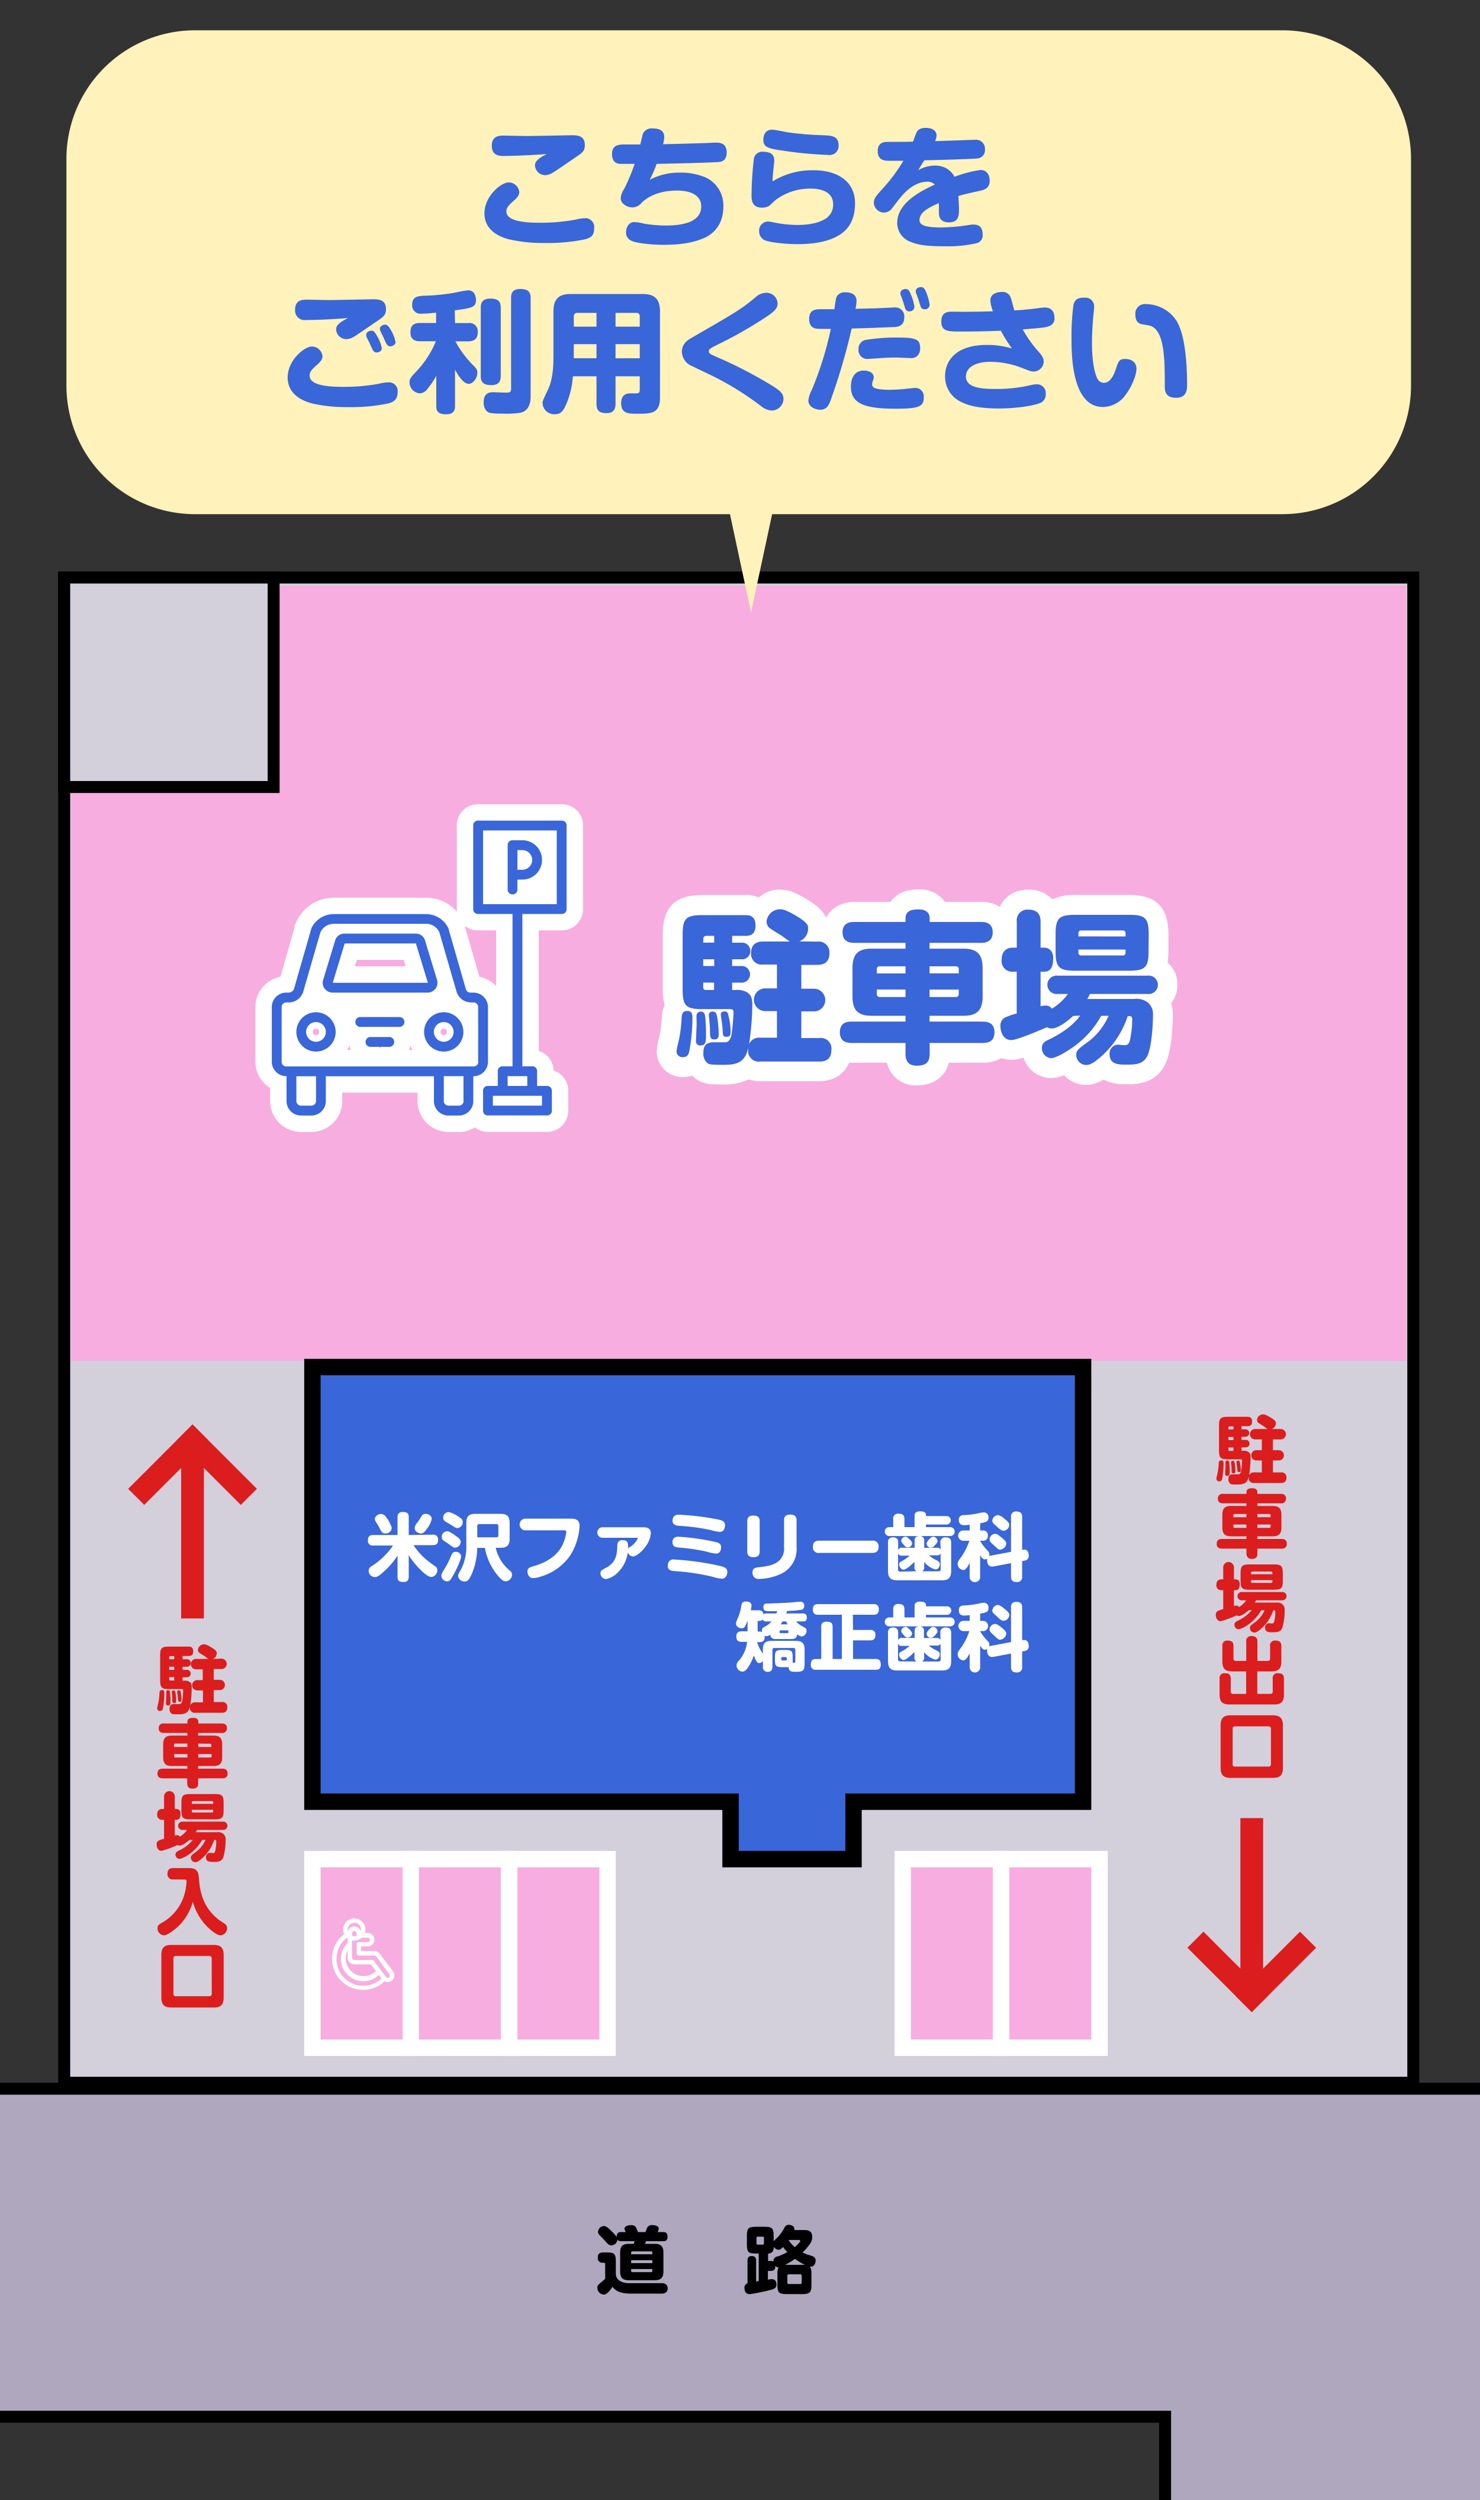 <svg id="レイヤー_1" data-name="レイヤー 1" xmlns="http://www.w3.org/2000/svg" xmlns:xlink="http://www.w3.org/1999/xlink" viewBox="0 0 371.15 626.83"><rect x="0" y="0" width="371.15" height="626.83" fill="#333333" stroke="none"/><defs><clipPath id="clip-path"><rect x="-20.35" y="478.45" width="403" height="160.38" style="fill:none"/></clipPath></defs><g style="clip-path:url(#clip-path)"><polygon points="-36.8 523.68 -36.8 605.93 292.18 605.93 292.18 675.84 394.99 675.84 394.99 605.93 394.99 593.59 394.99 523.68 -36.8 523.68" style="fill:#aea7be;stroke:#000;stroke-miterlimit:10;stroke-width:3px"/></g><rect x="16.1" y="144.8" width="338.32" height="377.38" style="fill:#d3d0dc"/><path d="M352.92,146.3V520.69H17.6V146.3H352.92m3-3H14.6V523.69H355.92V143.3Z"/><rect x="17.8" y="146.83" width="334.85" height="194.39" style="fill:#f7addf"/><polygon points="183.2 466.11 183.2 451.72 78.34 451.72 78.34 342.75 271.62 342.75 271.62 451.72 214.05 451.72 214.05 466.11 183.2 466.11" style="fill:#3966d8"/><path d="M269.56,344.8V449.66H212v14.4H185.26v-14.4H80.4V344.8H269.56m4.11-4.11H76.29V453.78H181.15v14.39H216.1V453.78h57.57V340.69Z"/><rect x="78.34" y="466.11" width="24.67" height="47.29" style="fill:#f7addf"/><path d="M101,468.17v43.18H80.4V468.17H101m4.11-4.11H76.29v51.4h28.78v-51.4Z" style="fill:#fff"/><rect x="103.02" y="466.11" width="24.67" height="47.29" style="fill:#f7addf"/><path d="M125.63,468.17v43.18H105.07V468.17h20.56m4.12-4.11H101v51.4h28.79v-51.4Z" style="fill:#fff"/><rect x="127.69" y="466.11" width="24.67" height="47.29" style="fill:#f7addf"/><path d="M150.31,468.17v43.18H129.75V468.17h20.56m4.11-4.11H125.63v51.4h28.79v-51.4Z" style="fill:#fff"/><rect x="226.38" y="466.11" width="24.67" height="47.29" style="fill:#f7addf"/><path d="M249,468.17v43.18H228.44V468.17H249m4.11-4.11H224.33v51.4h28.78v-51.4Z" style="fill:#fff"/><rect x="251.06" y="466.11" width="24.67" height="47.29" style="fill:#f7addf"/><path d="M273.67,468.17v43.18H253.11V468.17h20.56m4.12-4.11H249v51.4h28.79v-51.4Z" style="fill:#fff"/><path d="M306.84,366.94a20.1,20.1,0,0,1-.31,3.59c-.08.42-.15.87-.76.87a.67.67,0,0,1-.73-.67c0-.24.28-1.29.32-1.5a15.36,15.36,0,0,0,.26-2.22c0-.57.11-.85.68-.85S306.84,366.72,306.84,366.94Zm14.21-8.66a1.31,1.31,0,1,1,0,2.61h-1.83v2.7h1.35a1.29,1.29,0,1,1,0,2.57h-1.35v3h2a1.21,1.21,0,0,1,1.39,1.33c0,1.22-.85,1.33-1.39,1.33h-6.68a1.21,1.21,0,0,1-1.39-1.31,1.18,1.18,0,0,1,0-.26s-.06.22-.11.42c-.45,1.52-1.74,1.52-2.85,1.52-1.34,0-1.5,0-1.74-.26a1.36,1.36,0,0,1-.39-1.11c0-.87.37-1.18,1.2-1.18h1.22c.26,0,.61-.06.78-.89.09-.45.22-2.19.22-2.44,0-.43-.15-.43-.5-.43h-3c-1.91,0-2.28-.35-2.28-2.3v-6.07c0-1.9.33-2.29,2.28-2.29h4.85c.35,0,1.16,0,1.16,1.16s-.78,1.19-1.16,1.19h-1.5v.78h1a.94.94,0,1,1,0,1.88h-1v.78h1a.94.94,0,1,1,0,1.87h-1v.85h.38a2.19,2.19,0,0,1,1.17.19c.58.28.74.7.74,1.44a31.35,31.35,0,0,1-.37,4.54,1.24,1.24,0,0,1,1.3-.74h1.88v-3h-1.25a1.29,1.29,0,1,1,0-2.57h1.25v-2.7h-1.55a1.31,1.31,0,1,1,0-2.61h3c-.19-.12-.93-.67-1.08-.76s-1.05-.65-1.2-.76a1,1,0,0,1-.37-.76,1.54,1.54,0,0,1,1.52-1.39c.26,0,.63,0,2.11.93,1.09.7,1.09.94,1.09,1.27a1.57,1.57,0,0,1-1,1.47Zm-12.77,8.45a18.94,18.94,0,0,1,.1,2c0,.83,0,1.3-.6,1.3a.46.46,0,0,1-.53-.52c0-.28.07-1.67.07-2,0-.15,0-.85,0-1a.45.45,0,0,1,.45-.36C308.21,366.23,308.25,366.51,308.28,366.73Zm-.22-8.34h1.26v-.78h-.92a.31.31,0,0,0-.34.35Zm1.26,1.88h-1.26v.78h1.26Zm-1.26,2.65v.52c0,.22.11.33.34.33h.92v-.85Zm1.57,3.81a12.45,12.45,0,0,1,.19,2c0,.35,0,.68-.48.68s-.5-.26-.5-1.07c0-.17,0-.78-.07-1.13,0-.09-.06-.45-.06-.5a.4.4,0,0,1,.44-.45C309.39,366.23,309.54,366.29,309.63,366.73Zm1.36.19a8.51,8.51,0,0,1,.18,1.57c0,.3,0,.59-.44.59s-.41-.16-.47-.92c0-.26-.2-1.5-.2-1.65s.26-.31.37-.31C310.84,366.2,310.87,366.33,311,366.92Z" style="fill:#db1d1d"/><path d="M312.58,377.58v-.67h-5.83c-.63,0-1.34-.19-1.34-1.2a1.15,1.15,0,0,1,1.34-1.17h5.83v-.41c0-.92.81-1,1.48-1,.42,0,1.26.09,1.26,1v.41h5.85c.61,0,1.33.17,1.33,1.19a1.14,1.14,0,0,1-1.33,1.18h-5.85v.67h3.83c1.41,0,2.2.48,2.2,2.2V383c0,1.7-.78,2.18-2.2,2.18h-3.83v.67h6.05c.78,0,1.33.28,1.33,1.22,0,1.11-.83,1.2-1.33,1.2h-6.05v1.22c0,1.06-.5,1.36-1.48,1.36s-1.26-.8-1.26-1.36v-1.22h-6.11c-.78,0-1.35-.27-1.35-1.22,0-1.16.94-1.2,1.35-1.2h6.11v-.67h-3.83c-1.39,0-2.21-.46-2.21-2.18v-3.24c0-1.76.84-2.2,2.21-2.2Zm0,2h-2.93c-.24,0-.35.12-.35.33v.48h3.28Zm0,3.49v-.85H309.3v.5a.32.32,0,0,0,.35.35Zm2.74-3.49v.81h3.33v-.48a.3.3,0,0,0-.33-.33Zm0,3.49h3a.32.32,0,0,0,.33-.35v-.5h-3.33Z" style="fill:#db1d1d"/><path d="M313.13,403.73c-.46.4-1.63,1.42-2.46,1.42a.89.89,0,0,1-.52-.15,24.67,24.67,0,0,1-4,1.46c-1.26,0-1.26-1.55-1.26-1.61a1.05,1.05,0,0,1,.46-.92,6,6,0,0,1,1.41-.48v-4.76h-.43a1.19,1.19,0,0,1-1.29-1.31c0-.8.33-1.41,1.29-1.41h.43v-3a1.34,1.34,0,1,1,2.68,0v3h.45c.13,0,1,.07,1,1.18,0,.67-.11,1.54-1,1.54h-.45v3.94a2,2,0,0,1,.5-.07.85.85,0,0,1,.8.35,6.25,6.25,0,0,0,1.79-1.68h-1.16a1,1,0,1,1,0-2.08h10.23a1,1,0,1,1,0,2.08H315a4.16,4.16,0,0,1-.32.57h5.37a2.05,2.05,0,0,1,1.56.43,1.68,1.68,0,0,1,.55,1.4,15.46,15.46,0,0,1-.59,4.52c-.44,1-1.2,1.09-2.42,1.09-.95,0-1.91,0-1.91-1.18a1,1,0,0,1,.92-1.08l.82.06c.44,0,.55-.37.63-.76a11.88,11.88,0,0,0,.22-2.15c0-.4-.15-.4-.52-.4a10.57,10.57,0,0,1-3.11,4.68c-.94.81-1.29.9-1.64.9a1.12,1.12,0,0,1-1.11-1.12c0-.5.14-.63,1.44-1.58a7.65,7.65,0,0,0,2.24-2.88h-.85a10.87,10.87,0,0,1-3.52,3.77,6.28,6.28,0,0,1-2.18,1,1.12,1.12,0,0,1-1-1.15c0-.59.41-.78.8-1a9.47,9.47,0,0,0,3.55-2.7Zm8.57-7.45c0,1.93-.35,2.3-2.29,2.3h-6c-1.94,0-2.3-.37-2.3-2.3v-1.75c0-1.91.36-2.3,2.3-2.3h6c1.9,0,2.29.33,2.29,2.3Zm-2.61-1.59v-.35a.31.31,0,0,0-.35-.33h-4.68a.3.3,0,0,0-.33.33v.35Zm0,1.48h-5.36v.36a.31.31,0,0,0,.35.33h4.66a.31.31,0,0,0,.35-.33Z" style="fill:#db1d1d"/><path d="M312.5,419.05H309c-1.52,0-2.46-.48-2.46-2.47V412.7a1.18,1.18,0,0,1,1.31-1.37c1.15,0,1.48.46,1.48,1.37v3.14a.52.52,0,0,0,.58.58h2.62v-4.85a1.18,1.18,0,0,1,1.3-1.37c1.07,0,1.5.39,1.5,1.37v4.85h2.59a.53.53,0,0,0,.59-.59V412.7a1.18,1.18,0,0,1,1.32-1.37c1.14,0,1.5.46,1.5,1.37v3.88c0,2-.93,2.47-2.47,2.47H315.3v5.64h3.29a.54.54,0,0,0,.58-.59v-3.22a1.18,1.18,0,0,1,1.31-1.37c1.06,0,1.5.35,1.5,1.37v4c0,2-.93,2.46-2.48,2.46H308.3c-1.57,0-2.46-.52-2.46-2.46v-4a1.18,1.18,0,0,1,1.3-1.37c1.09,0,1.5.39,1.5,1.37v3.22a.52.52,0,0,0,.57.59h3.29Z" style="fill:#db1d1d"/><path d="M321.72,443.22c0,2-.89,2.53-2.52,2.53H308.64c-1.61,0-2.54-.54-2.54-2.53V432.59c0-2,.93-2.53,2.54-2.53H319.2c1.63,0,2.52.57,2.52,2.53Zm-3-9.78a.55.55,0,0,0-.61-.61h-8.38a.54.54,0,0,0-.61.61v8.87a.54.54,0,0,0,.61.61h8.38a.56.56,0,0,0,.61-.61Z" style="fill:#db1d1d"/><path d="M41.21,424.51a20.1,20.1,0,0,1-.31,3.59c-.08.43-.15.87-.76.87a.65.65,0,0,1-.72-.67c0-.24.28-1.29.31-1.5a15.36,15.36,0,0,0,.26-2.22c0-.57.11-.85.69-.85S41.21,424.29,41.21,424.51Zm14.22-8.66a1.31,1.31,0,1,1,0,2.61H53.6v2.7H55a1.29,1.29,0,1,1,0,2.57H53.6v3h2A1.21,1.21,0,0,1,57,428.1c0,1.22-.85,1.33-1.39,1.33H49a1.21,1.21,0,0,1-1.39-1.31,1.18,1.18,0,0,1,0-.26c0,.05-.06.22-.11.42-.45,1.52-1.74,1.52-2.85,1.52-1.33,0-1.5,0-1.74-.26a1.36,1.36,0,0,1-.39-1.11c0-.87.37-1.18,1.2-1.18h1.22c.26,0,.62-.06.78-.89.09-.44.22-2.18.22-2.44,0-.43-.14-.43-.5-.43h-3c-1.91,0-2.28-.35-2.28-2.29v-6.08c0-1.9.34-2.29,2.28-2.29h4.85c.35,0,1.16,0,1.16,1.17s-.77,1.18-1.16,1.18h-1.5V416h1a.95.95,0,1,1,0,1.89h-1v.77h1a.94.94,0,1,1,0,1.87h-1v.85h.39a2.15,2.15,0,0,1,1.16.19c.58.28.74.7.74,1.44a30,30,0,0,1-.37,4.54,1.26,1.26,0,0,1,1.3-.74h1.89v-3H49.58a1.29,1.29,0,1,1,0-2.57h1.26v-2.7H49.28a1.31,1.31,0,1,1,0-2.61h3c-.19-.11-.93-.67-1.07-.76s-1.06-.65-1.21-.76a1,1,0,0,1-.37-.76,1.55,1.55,0,0,1,1.52-1.39c.26,0,.63,0,2.11.93,1.09.7,1.09.94,1.09,1.27a1.55,1.55,0,0,1-1,1.47Zm-12.77,8.46c0,.27.09,1.14.09,2s0,1.3-.59,1.3a.47.47,0,0,1-.54-.52c0-.28.07-1.67.07-2,0-.15,0-.85,0-1a.43.43,0,0,1,.44-.35C42.58,423.81,42.62,424.08,42.66,424.31ZM42.43,416h1.26v-.78h-.92a.31.31,0,0,0-.34.35Zm1.26,1.89H42.43v.77h1.26Zm-1.26,2.64V421a.3.3,0,0,0,.34.33h.92v-.85ZM44,424.31a12.62,12.62,0,0,1,.18,2c0,.35,0,.68-.48.68s-.5-.26-.5-1.07c0-.17,0-.78-.07-1.13,0-.09-.06-.44-.06-.5a.4.4,0,0,1,.45-.44C43.77,423.81,43.91,423.86,44,424.31Zm1.35.18a7.66,7.66,0,0,1,.18,1.57c0,.3,0,.6-.44.6s-.41-.17-.46-.93c0-.26-.21-1.5-.21-1.65s.26-.31.37-.31C45.21,423.77,45.25,423.9,45.36,424.49Z" style="fill:#db1d1d"/><path d="M47,435.15v-.67H41.12c-.63,0-1.33-.18-1.33-1.2a1.14,1.14,0,0,1,1.33-1.17H47v-.41c0-.92.81-1,1.48-1,.43,0,1.26.09,1.26,1v.41h5.85c.61,0,1.33.17,1.33,1.19a1.14,1.14,0,0,1-1.33,1.18H49.69v.67h3.83c1.41,0,2.2.48,2.2,2.2v3.24c0,1.7-.77,2.18-2.2,2.18H49.69v.67h6.05c.78,0,1.33.28,1.33,1.22,0,1.11-.83,1.2-1.33,1.2H49.69v1.23c0,1.05-.5,1.35-1.48,1.35-1.13,0-1.26-.8-1.26-1.35v-1.23H40.84c-.77,0-1.35-.27-1.35-1.22,0-1.16.95-1.2,1.35-1.2H47v-.67H43.12c-1.39,0-2.2-.46-2.2-2.18v-3.24c0-1.76.83-2.2,2.2-2.2Zm0,2H44a.31.31,0,0,0-.36.33V438H47Zm0,3.49v-.85H43.67v.5a.32.32,0,0,0,.36.35Zm2.74-3.49V438H53v-.48a.3.3,0,0,0-.33-.33Zm0,3.49h3a.31.31,0,0,0,.33-.35v-.5H49.69Z" style="fill:#db1d1d"/><path d="M47.51,461.3c-.47.4-1.63,1.42-2.47,1.42a.85.85,0,0,1-.51-.15,24.72,24.72,0,0,1-4,1.47c-1.26,0-1.26-1.56-1.26-1.61a1,1,0,0,1,.47-.93,6.06,6.06,0,0,1,1.4-.48v-4.76h-.42a1.2,1.2,0,0,1-1.3-1.31c0-.8.33-1.41,1.3-1.41h.42v-3a1.35,1.35,0,1,1,2.69,0v3h.44c.13,0,1,.08,1,1.19,0,.66-.11,1.53-1,1.53h-.44v3.94a1.86,1.86,0,0,1,.49-.07.85.85,0,0,1,.8.35,6.18,6.18,0,0,0,1.8-1.68H45.71a1,1,0,1,1,0-2.08H56a1,1,0,1,1,0,2.08H49.41a5.16,5.16,0,0,1-.31.57h5.37a2,2,0,0,1,1.55.43,1.68,1.68,0,0,1,.55,1.4,15.09,15.09,0,0,1-.59,4.52c-.44,1-1.2,1.09-2.42,1.09-1,0-1.91,0-1.91-1.18a1,1,0,0,1,.93-1.08l.81.06c.45,0,.56-.37.63-.76a11.88,11.88,0,0,0,.22-2.15c0-.4-.14-.4-.52-.4a10.56,10.56,0,0,1-3.1,4.68c-.95.81-1.3.91-1.65.91a1.14,1.14,0,0,1-1.11-1.13c0-.5.15-.63,1.44-1.58a7.46,7.46,0,0,0,2.24-2.88h-.85a10.69,10.69,0,0,1-3.52,3.77,6.12,6.12,0,0,1-2.18,1A1.12,1.12,0,0,1,44,465c0-.59.41-.78.8-1a9.47,9.47,0,0,0,3.55-2.7Zm8.57-7.44c0,1.92-.36,2.29-2.3,2.29h-6c-1.94,0-2.29-.37-2.29-2.29V452.1c0-1.91.35-2.3,2.29-2.3h6c1.91,0,2.3.34,2.3,2.3Zm-2.61-1.6v-.35a.31.31,0,0,0-.36-.33H48.43a.3.3,0,0,0-.33.33v.35Zm0,1.49H48.1v.35a.31.31,0,0,0,.35.33h4.66a.31.31,0,0,0,.36-.33Z" style="fill:#db1d1d"/><path d="M43.49,471.21A1.28,1.28,0,0,1,42,469.84c0-1.14.59-1.48,1.46-1.48h3.9c2.36,0,2.45,1.28,2.56,2.93.33,5,2.35,8.12,5.2,10.21.22.17,1.28.8,1.46,1a1.26,1.26,0,0,1,.37.94,1.77,1.77,0,0,1-1.63,1.78c-1.27,0-3.46-2.17-4.29-3.19a14.89,14.89,0,0,1-2.68-5.22,13.7,13.7,0,0,1-3.3,5.82c-1,1-3,2.59-3.92,2.59a1.73,1.73,0,0,1-1.63-1.78c0-.7.42-1,1-1.31a12,12,0,0,0,5.76-7.18,16.79,16.79,0,0,0,.53-3.17c0-.48-.24-.54-.66-.54Z" style="fill:#db1d1d"/><path d="M56.09,500.79c0,2-.88,2.53-2.51,2.53H43c-1.61,0-2.54-.53-2.54-2.53V490.16c0-2,.93-2.53,2.54-2.53H53.58c1.63,0,2.51.57,2.51,2.53Zm-3-9.78a.56.56,0,0,0-.62-.61H44.1a.54.54,0,0,0-.61.61v8.87a.54.54,0,0,0,.61.61h8.38a.56.56,0,0,0,.62-.61Z" style="fill:#db1d1d"/><rect x="305.01" y="482.98" width="5.7" height="22.82" transform="translate(-259.42 362.49) rotate(-45)" style="fill:#db1d1d"/><rect x="317.11" y="482.98" width="5.7" height="22.82" transform="translate(443.3 -81.44) rotate(45)" style="fill:#db1d1d"/><rect x="311.06" y="455.83" width="5.7" height="43.92" style="fill:#db1d1d"/><rect x="51.48" y="355.81" width="5.7" height="22.82" transform="translate(352.42 588.47) rotate(135)" style="fill:#db1d1d"/><rect x="39.38" y="355.81" width="5.7" height="22.82" transform="translate(-187.58 656.75) rotate(-135)" style="fill:#db1d1d"/><rect x="45.43" y="361.87" width="5.7" height="43.92" transform="translate(96.56 767.65) rotate(-180)" style="fill:#db1d1d"/><path d="M108.5,384.77a1.18,1.18,0,0,1,1.37,1.24c0,1-.39,1.39-1.37,1.39h-4.8a17,17,0,0,0,4.15,4.38c.22.15,1.41,1,1.5,1.08a1.11,1.11,0,0,1,.31.83,1.66,1.66,0,0,1-1.5,1.69c-.9,0-2.29-1.36-3.14-2.24a20,20,0,0,1-2.52-3.22v5.4c0,.63-.17,1.31-1.28,1.31s-1.53-.29-1.53-1.31V390a17.43,17.43,0,0,1-3.08,3.69c-1.38,1.33-2,1.72-2.61,1.72a1.6,1.6,0,0,1-1.55-1.61,1.38,1.38,0,0,1,.52-1,17.27,17.27,0,0,0,3.59-2.87,16.07,16.07,0,0,0,2-2.44H93.62a1.17,1.17,0,0,1-1.36-1.24c0-1,.41-1.39,1.36-1.39h6.07v-4.44c0-.65.18-1.33,1.29-1.33s1.52.29,1.52,1.33v4.44Zm-11.74-4.48a8.67,8.67,0,0,1,1.48,2.78,1.49,1.49,0,0,1-1.57,1.39c-.78,0-1-.32-1.46-1.28a11.81,11.81,0,0,0-.65-1.15c-.5-.76-.54-.91-.54-1.17,0-.72.74-1.18,1.35-1.27A1.5,1.5,0,0,1,96.76,380.29Zm11.5.54a5.54,5.54,0,0,1-1,2.18c-.76,1.13-1.11,1.46-1.71,1.46S104,384,104,383.14a2.15,2.15,0,0,1,.65-1.37,10.66,10.66,0,0,0,.83-1.28c.43-.7.63-.94,1.26-.94S108.26,379.94,108.26,380.83Z" style="fill:#fff"/><path d="M114.05,394.23c-1,1.85-1.25,2.24-1.89,2.24a1.47,1.47,0,0,1-1.48-1.34c0-.48.2-.85.83-1.83a22.83,22.83,0,0,0,1.65-3.29c.26-.58.44-.93,1.14-.93a1.25,1.25,0,0,1,1.32,1C115.73,390.88,114.53,393.28,114.05,394.23Zm-.1-9.4c1,.7,1.58,1.05,1.58,1.75a1.49,1.49,0,0,1-1.39,1.45c-.35,0-.5-.09-1.74-1-.21-.15-1.13-.76-1.3-.91a1,1,0,0,1-.33-.78,1.43,1.43,0,0,1,1.2-1.42C112.25,383.88,112.51,383.86,114,384.83Zm1.19-4.47c.66.41.9.67.9,1.24a1.47,1.47,0,0,1-1.33,1.52c-.33,0-.48-.09-1.83-.94-.2-.13-1.15-.67-1.31-.8a1,1,0,0,1-.43-.85,1.42,1.42,0,0,1,1.37-1.44A7.63,7.63,0,0,1,115.14,380.36Zm9.18,7.72a9.36,9.36,0,0,0,1,2.63A10,10,0,0,0,128,393.9a1.36,1.36,0,0,1,.41.92,1.72,1.72,0,0,1-1.61,1.65c-.44,0-.87-.24-1.66-1.09a14.93,14.93,0,0,1-3.54-7.3h-1.92a17.35,17.35,0,0,1-1.41,6.63c-.71,1.46-1,1.79-1.72,1.79a1.56,1.56,0,0,1-1.67-1.37c0-.35.08-.49.83-1.85a12.13,12.13,0,0,0,1.23-5.79v-5.68c0-1.7.75-2.26,2.24-2.26h6.38c1.46,0,2.24.52,2.24,2.26v4c0,1.8-.85,2.24-2.24,2.24Zm-4.63-2.64h4.79a.45.45,0,0,0,.5-.5v-2.32a.45.45,0,0,0-.5-.5h-4.29a.45.45,0,0,0-.5.5Z" style="fill:#fff"/><path d="M143.25,380.75c2.05,0,2.09,1.23,2.09,1.91a15.47,15.47,0,0,1-2.41,7.42,13.64,13.64,0,0,1-7.33,5.2,7.33,7.33,0,0,1-1.88.39c-1.19,0-1.45-1.2-1.45-1.66,0-.89.67-1.1,1.54-1.34,3.52-1,6-2.79,7.2-5.23a10,10,0,0,0,1-3.32c0-.42-.26-.44-.48-.44h-9.63a1.47,1.47,0,1,1,0-2.93Z" style="fill:#fff"/><path d="M151.22,385.55a1.32,1.32,0,1,1,0-2.63H161.4c.61,0,1.82.13,1.82,1.48a6.66,6.66,0,0,1-1.45,3.52c-.92,1.22-2.28,2.31-3,2.31a1.45,1.45,0,0,1-1.33-1.07,8.63,8.63,0,0,1-2.35,4.94,5.77,5.77,0,0,1-3.14,1.81,1.47,1.47,0,0,1-1.36-1.46c0-.65.26-.78,1.5-1.44,2.58-1.41,2.65-3.58,2.72-5.5,0-.48.06-1.37,1.34-1.37,1.44,0,1.4,1,1.35,2.17.13-.23.18-.26.57-.52a4.87,4.87,0,0,0,1.89-2.11c0-.13-.15-.13-.26-.13Z" style="fill:#fff"/><path d="M169.1,391a69.86,69.86,0,0,1,11.29,1.57c1.5.35,2,.67,2,1.54,0,.37-.15,1.7-1.43,1.7a11.15,11.15,0,0,1-2.46-.54,59.13,59.13,0,0,0-9.37-1.37c-.72-.07-1.87-.16-1.64-1.68A1.36,1.36,0,0,1,169.1,391Zm1-5.72a58.61,58.61,0,0,1,8.83,1.22c1.28.29,1.9.46,1.9,1.42,0,.17,0,1.6-1.25,1.6a13.11,13.11,0,0,1-2.48-.52,52.18,52.18,0,0,0-6.82-1c-.75-.07-1.62-.17-1.62-1.26a2.47,2.47,0,0,1,0-.35A1.22,1.22,0,0,1,170.06,385.31Zm.15-5.52a69.22,69.22,0,0,1,9.57,1.15c1.35.28,2,.52,2,1.55,0,.26-.1,1.61-1.28,1.61a10.89,10.89,0,0,1-2.33-.46,51.17,51.17,0,0,0-7.8-1.05c-.7-.06-2-.15-1.72-1.69A1.32,1.32,0,0,1,170.21,379.79Z" style="fill:#fff"/><path d="M190.51,389c0,.72-.26,1.41-1.54,1.41-1,0-1.57-.34-1.57-1.41V381.4c0-.7.22-1.42,1.53-1.42,1,0,1.58.35,1.58,1.42Zm9.25-1.17a6.84,6.84,0,0,1-3.57,6.59,13.59,13.59,0,0,1-5.85,1.45,1.46,1.46,0,0,1-1.24-.47,1.69,1.69,0,0,1-.39-1.13c0-1.18.82-1.27,1.85-1.37,3.06-.29,4.19-1,4.95-1.72a4.14,4.14,0,0,0,1.11-3.24v-6.79c0-.83.37-1.42,1.55-1.42.91,0,1.59.31,1.59,1.42Z" style="fill:#fff"/><path d="M205.48,389.34a1.39,1.39,0,0,1-1.63-1.52c0-1.46,1-1.55,1.63-1.55h13.21a1.39,1.39,0,0,1,1.63,1.52c0,1.5-1,1.55-1.63,1.55Z" style="fill:#fff"/><path d="M235.83,386.81a1.18,1.18,0,0,1,1.28-1.37c1,0,1.42.39,1.42,1.37v7.09c0,1.77-.8,2.31-2.31,2.31H225c-1.53,0-2.31-.58-2.31-2.31v-7.11a1.16,1.16,0,0,1,1.22-1.35c.95,0,1.33.4,1.33,1.35v1.9a.85.85,0,0,1,1-.64h3.12v-1.69c0-.46,0-1.2,1.19-1.24H223a1.12,1.12,0,1,1,0-2.24h1v-2a1.18,1.18,0,0,1,1.31-1.37c1.09,0,1.5.39,1.5,1.37v2h2.54v-2.77c0-.37,0-1.19,1.38-1.19.69,0,1.48.13,1.48.89v.3h5.17a1.06,1.06,0,1,1,0,2.12h-5.17v.65h6.08a1.12,1.12,0,1,1,0,2.24h-7.69a1.07,1.07,0,0,1,1.17,1.24v1.69h3.22a.84.84,0,0,1,.91.5Zm-6,7.14a1.06,1.06,0,0,1-.5-1.09v-1.3c-.62.65-2.11,2-2.73,2s-1.1-.79-1.1-1.31.21-.61.95-1a10.45,10.45,0,0,0,1.68-1.22h-1.92a.86.86,0,0,1-1-.65v4.11a.49.49,0,0,0,.56.54Zm-1.68-8c.48.54.59.76.59,1a1.09,1.09,0,0,1-1.13,1c-.31,0-.5-.07-1-.67s-.6-.72-.6-1a1.14,1.14,0,0,1,1.06-1C227.31,385.29,227.54,385.33,228.11,386Zm7.72,3.52a.85.85,0,0,1-.91.48h-2a6.73,6.73,0,0,0,1.66,1.11c.67.34,1.06.52,1.06,1.11s-.34,1.32-1.1,1.32a5.31,5.31,0,0,1-2.81-1.89v1.26a1.06,1.06,0,0,1-.52,1.09h4.11a.48.48,0,0,0,.54-.54Zm-.74-3.16c0,.16,0,.37-.5.92-.63.74-.89.78-1.17.78a1.08,1.08,0,0,1-1.09-1c0-.46.74-1.18.87-1.31a1.06,1.06,0,0,1,.91-.41A1.14,1.14,0,0,1,235.09,386.31Z" style="fill:#fff"/><path d="M253.54,389.08v-8.75a1.2,1.2,0,0,1,1.33-1.37c1.15,0,1.46.52,1.46,1.37v8.23a4.47,4.47,0,0,1,.54-.05c.87,0,1.11.85,1.11,1.5a1.13,1.13,0,0,1-1.06,1.26l-.59.13v3.86a1.21,1.21,0,0,1-1.31,1.39c-1.19,0-1.48-.55-1.48-1.39v-3.35l-4.52.86h-.31c-1,0-1.17-1.18-1.17-1.51a2.31,2.31,0,0,1,.06-.5.93.93,0,0,1-.58.2c-.57,0-.9-.48-1.22-1.07v5.35a1.32,1.32,0,1,1-2.63,0v-3.41c-.79,1.63-1.22,1.8-1.63,1.8a1.53,1.53,0,0,1-1.37-1.54c0-.52.15-.74,1-1.89a15.15,15.15,0,0,0,1.91-3.9h-1.33a1.3,1.3,0,1,1,0-2.58h1.42v-1.44a11.56,11.56,0,0,1-1.27.11c-.45,0-1.45,0-1.45-1.31a1.1,1.1,0,0,1,1.24-1.21,21.35,21.35,0,0,0,3.85-.5,5,5,0,0,1,1.19-.18,1.15,1.15,0,0,1,1.16,1.28c0,.92-.42,1.16-2.09,1.44v1.81h.59a1.18,1.18,0,0,1,1.35,1.28,1.2,1.2,0,0,1-1.35,1.3h-.59v.05a12.78,12.78,0,0,0,1.94,2.5,1.34,1.34,0,0,1,.37.89,1.41,1.41,0,0,1-.07.42,1.34,1.34,0,0,1,.52-.16Zm-2.45-3.66c1,.83,1.26,1.16,1.26,1.61a1.71,1.71,0,0,1-1.5,1.5c-.42,0-.48-.06-1.51-1s-1.19-1.11-1.19-1.59a1.48,1.48,0,0,1,1.45-1.37C249.87,384.55,250.21,384.7,251.09,385.42Zm.73-4.7c.57.46,1.29,1,1.29,1.61a1.56,1.56,0,0,1-1.39,1.46c-.52,0-1-.37-1.61-.94-1.13-1-1.26-1.13-1.26-1.54a1.49,1.49,0,0,1,1.49-1.44A3.48,3.48,0,0,1,251.82,380.72Z" style="fill:#fff"/><path d="M194.71,404.52c.09-.22.13-.35.2-.56l-2,0c-.67,0-1.48,0-1.48-1s.68-.92,1-.92c2.69-.08,3.24-.1,5.56-.24.39,0,2.27-.23,2.7-.23a.93.93,0,0,1,1,1,1,1,0,0,1-.54,1,23.52,23.52,0,0,1-3.76.32c-.11.3-.15.44-.22.63h4c.48,0,1.16,0,1.16,1.05s-.72.95-1.16.95h-1.5a4.43,4.43,0,0,0,1.5,1.2c.83.43,1.09.57,1.09,1.13a1.37,1.37,0,0,1-1.18,1.44c-.28,0-.56-.09-1.17-.55-.09,1.2-.94,1.2-1.59,1.2h-3.56c-.66,0-1.44,0-1.59-1.11a1.52,1.52,0,0,1-1,.39,1.12,1.12,0,0,1-.43-.11c.15,1.4-.61,1.61-1.33,1.61h-.55a10.24,10.24,0,0,0,1.44,2.87v-1c0-1.72.8-2.2,2.18-2.2h6.09c1.39,0,2.21.46,2.21,2.2v3.48c0,1.86-.43,2.08-2.24,2.08-1,0-1.72,0-1.76-1.17a5.84,5.84,0,0,1-.76,0h-.93c-1.49,0-1.75-.3-1.75-1.78v-.76c0-1.48.26-1.76,1.75-1.76h.93c1.5,0,1.76.3,1.76,1.76v.76a6.46,6.46,0,0,1,0,.69c.59,0,.67,0,.67-.36v-2.86a.43.43,0,0,0-.49-.49h-4.77a.43.43,0,0,0-.48.49v4.16c0,.54-.13,1.35-1.21,1.35a1.16,1.16,0,0,1-1.18-1.35v-1.39a1.18,1.18,0,0,1-.93.52c-.51,0-.74-.31-1.35-1.92a11.36,11.36,0,0,1-1.29,2.75c-.58.93-1,1.32-1.58,1.32a1.57,1.57,0,0,1-1.46-1.58,1.66,1.66,0,0,1,.6-1.18,8.63,8.63,0,0,0,2.05-4.7h-1.35c-1.06,0-1.35-.46-1.35-1.43,0-1.16.9-1.22,1.35-1.22h1.46v-2.68h0c-.55,1.44-.76,1.92-1.44,1.92s-1.46-.46-1.46-1.16c0-.28,0-.36.5-1.47a12.76,12.76,0,0,0,.83-3c.09-.52.2-1.08,1.15-1.08.53,0,1.4.1,1.4,1a4.5,4.5,0,0,1-.18,1.2h2c.66,0,1.05.18,1.16,1,.15-.11.26-.2.78-.2Zm-2.48,2a1,1,0,0,1-1-.47.89.89,0,0,1-.74.34H190v2.68h.48a2.34,2.34,0,0,1,.67.09,1.13,1.13,0,0,1-.08-.4c0-.52.37-.71.74-.91a7.05,7.05,0,0,0,1.71-1.33Zm3.59,2.24c-.33,0-.33.2-.33.42a.28.28,0,0,0,.33.28h1.57c.19,0,.34-.07.34-.28s0-.42-.34-.42Zm.43-2.24-.48.74h1.75a5.81,5.81,0,0,1-.38-.74Zm0,8.94c-.22,0-.33.11-.33.31s0,.54.33.54H197c.22,0,.34-.11.32-.32s0-.53-.32-.53Z" style="fill:#fff"/><path d="M213.92,408.66h4.33a1.14,1.14,0,0,1,1.28,1.3c0,1.18-.76,1.31-1.28,1.31h-4.33v4.67h5.68c.33,0,1.28,0,1.28,1.33s-.71,1.37-1.28,1.37h-15a1.13,1.13,0,0,1-1.26-1.28c0-1.09.47-1.42,1.26-1.42h1.35v-8.09c0-.35,0-1.26,1.34-1.26,1.16,0,1.51.43,1.51,1.26v8.09h2.32V404.85h-6c-.33,0-1.28,0-1.28-1.33,0-1.17.7-1.33,1.28-1.33h14a1.15,1.15,0,0,1,1.27,1.31c0,1.22-.77,1.35-1.27,1.35h-5.24Z" style="fill:#fff"/><path d="M235.83,409.42a1.19,1.19,0,0,1,1.28-1.37c1,0,1.42.39,1.42,1.37v7.09c0,1.78-.79,2.32-2.31,2.32H225c-1.53,0-2.31-.58-2.31-2.32V409.4a1.16,1.16,0,0,1,1.22-1.35c.95,0,1.33.41,1.33,1.35v1.91a.85.85,0,0,1,1-.65h3.13V409c0-.46,0-1.2,1.18-1.24H223a1.12,1.12,0,1,1,0-2.24h1v-2a1.18,1.18,0,0,1,1.31-1.37c1.09,0,1.5.39,1.5,1.37v2h2.54v-2.78c0-.37,0-1.18,1.39-1.18.68,0,1.48.13,1.48.89v.29h5.16a1.07,1.07,0,1,1,0,2.13h-5.16v.65h6.07a1.12,1.12,0,1,1,0,2.24h-7.68A1.06,1.06,0,0,1,231.7,409v1.68h3.22a.85.85,0,0,1,.91.5Zm-6,7.15a1,1,0,0,1-.5-1.09v-1.3c-.63.65-2.11,2-2.74,2s-1.1-.79-1.1-1.31.21-.61.95-1a11.12,11.12,0,0,0,1.68-1.22h-1.92a.86.86,0,0,1-1-.65V416a.49.49,0,0,0,.56.54Zm-1.69-8c.48.54.59.76.59,1a1.09,1.09,0,0,1-1.13,1c-.31,0-.5-.08-1-.67s-.59-.72-.59-1a1.13,1.13,0,0,1,1.05-1C227.32,407.91,227.54,407.94,228.11,408.57Zm7.72,3.52a.85.85,0,0,1-.91.48h-2a6.73,6.73,0,0,0,1.66,1.11c.67.33,1.06.52,1.06,1.11,0,.44-.34,1.31-1.1,1.31a5.29,5.29,0,0,1-2.81-1.88v1.26a1.07,1.07,0,0,1-.52,1.09h4.11a.49.49,0,0,0,.54-.54Zm-.74-3.17c0,.17,0,.37-.5.93-.63.74-.89.78-1.17.78a1.09,1.09,0,0,1-1.09-1c0-.47.74-1.19.87-1.32a1.07,1.07,0,0,1,.91-.4A1.12,1.12,0,0,1,235.09,408.92Z" style="fill:#fff"/><path d="M253.54,411.7V403a1.2,1.2,0,0,1,1.33-1.37c1.15,0,1.46.51,1.46,1.37v8.23a3.06,3.06,0,0,1,.54-.05c.87,0,1.11.85,1.11,1.49a1.12,1.12,0,0,1-1.05,1.26l-.6.13v3.87a1.21,1.21,0,0,1-1.31,1.39c-1.19,0-1.48-.56-1.48-1.39v-3.35l-4.52.85a2.24,2.24,0,0,1-.31,0c-1,0-1.17-1.18-1.17-1.52a2.41,2.41,0,0,1,.06-.5.94.94,0,0,1-.58.21c-.57,0-.9-.48-1.22-1.08v5.35a1.32,1.32,0,1,1-2.63,0v-3.4c-.79,1.63-1.22,1.79-1.63,1.79a1.52,1.52,0,0,1-1.37-1.53c0-.52.15-.74,1-1.89a14.86,14.86,0,0,0,1.91-3.91h-1.33a1.29,1.29,0,1,1,0-2.57h1.42v-1.44a11.56,11.56,0,0,1-1.27.11c-.45,0-1.45,0-1.45-1.32,0-1.13.84-1.18,1.24-1.2a22.28,22.28,0,0,0,3.85-.5,5,5,0,0,1,1.19-.18,1.15,1.15,0,0,1,1.16,1.27c0,.93-.42,1.17-2.09,1.45v1.81h.59a1.29,1.29,0,1,1,0,2.57h-.59V409a12.78,12.78,0,0,0,1.94,2.5,1.2,1.2,0,0,1,.3,1.31,1.48,1.48,0,0,1,.52-.17ZM251.1,408c1,.83,1.25,1.16,1.25,1.61a1.71,1.71,0,0,1-1.5,1.49c-.42,0-.48-.05-1.51-1s-1.19-1.11-1.19-1.6a1.48,1.48,0,0,1,1.45-1.36C249.87,407.17,250.21,407.31,251.1,408Zm.72-4.71c.57.47,1.29,1,1.29,1.61a1.57,1.57,0,0,1-1.39,1.47c-.51,0-1-.37-1.61-1-1.12-1-1.25-1.13-1.25-1.53a1.48,1.48,0,0,1,1.48-1.45A3.58,3.58,0,0,1,251.82,403.33Z" style="fill:#fff"/><path d="M166.14,572.43a1.31,1.31,0,1,1,0,2.62h-8.23a9,9,0,0,1-2.48-.37,4.23,4.23,0,0,1-1.84-1.33c-.75,1.15-1.48,1.94-2.18,1.94a1.71,1.71,0,0,1-1.61-1.68c0-.59.32-.85.74-1.2.82-.69.91-.76,1.22-1.06V567.8c0-.17,0-.48-.31-.48h-.35a1.12,1.12,0,0,1-1.19-1.22c0-.91.33-1.37,1.35-1.37h.89c1.94,0,2.28.37,2.28,2.29v3a2.2,2.2,0,0,0,1.07,1.89,4.5,4.5,0,0,0,2.19.52Zm-9.21-12.81c-.28-.56-.32-.63-.32-.82,0-.76,1.15-.92,1.63-.92.92,0,1.13.37,1.31.74a4.77,4.77,0,0,1,.43,1h1.87c.09-.17.41-1,.48-1.17a1.31,1.31,0,0,1,1.26-.57c.09,0,1.61,0,1.61.92a1.91,1.91,0,0,1-.3.82h1.34c.38,0,1.16,0,1.16,1.15s-.68,1.14-1.16,1.14H162c-.06.21-.19.54-.24.67h2.4c1.43,0,2.21.5,2.21,2.18v4.74c0,1.7-.78,2.2-2.21,2.2h-6.46c-1.37,0-2.18-.46-2.18-2.2v-4.74c0-1.74.8-2.18,2.18-2.18h1.23c.07-.2.14-.44.22-.67h-3.32c-.51,0-.74-.09-1-.4a1.56,1.56,0,0,1-1.53,1.44c-.56,0-.74-.2-1.6-1.15-.2-.24-.31-.35-1.27-1.35a1.14,1.14,0,0,1-.45-.85,1.52,1.52,0,0,1,1.43-1.48c.35,0,.7,0,2.13,1.46a7.77,7.77,0,0,1,1.11,1.28c0-.89.33-1.24,1.14-1.24Zm6.66,5.57v-.41a.29.29,0,0,0-.33-.33h-4.65a.3.3,0,0,0-.33.33v.41Zm0,1.48h-5.31v.74h5.31Zm0,2.22h-5.31v.44c0,.23.11.34.33.34h4.65a.3.3,0,0,0,.33-.34Z"/><path d="M201.76,559.12c.58,0,1.93,0,1.93,1.76a3.13,3.13,0,0,1-.8,2,12.84,12.84,0,0,1-1.63,1.87,12.72,12.72,0,0,0,2.15.79c.46.15,1.13.37,1.13,1.21,0,.31-.17,1.55-1.2,1.55a1.54,1.54,0,0,1-.3,0c.37.39.45.8.45,1.91v2.63c0,1.92-.36,2.33-2.36,2.33h-3.81c-2,0-2.35-.37-2.35-2.33v-2.63a3.1,3.1,0,0,1,.3-1.72,1.18,1.18,0,0,1-.85-.37c0,.39,0,1.24-1.06,1.24h-.79v2.2a4.55,4.55,0,0,1,1-.13c1.09,0,1.15,1.09,1.15,1.3,0,1-.63,1.2-1.71,1.46a47.86,47.86,0,0,1-5,1c-1.31,0-1.31-1.35-1.31-1.55a1.11,1.11,0,0,1,.76-1.17v-5.68c0-.3,0-1.15,1-1.15.79,0,1.16.3,1.16,1.15V572l.65-.09V565h-.68c-1.91,0-2.28-.33-2.28-2.27V560.6c0-1.91.33-2.3,2.28-2.3h2.12c1.93,0,2.3.36,2.3,2.3v1.33c.17-.2,1-1,1.13-1.15a11.13,11.13,0,0,0,1.57-2.22,1.17,1.17,0,0,1,1.11-.76c.15,0,1.54.08,1.39,1.32Zm-10.18,2a.31.31,0,0,0-.35-.35h-1.16c-.26,0-.36.13-.36.35v1.3a.32.32,0,0,0,.36.35h1.16a.31.31,0,0,0,.35-.35Zm1.78,5.76a.87.87,0,0,1,.59.13,1.17,1.17,0,0,1,1-1.26,11.93,11.93,0,0,0,2.48-1.11,13.3,13.3,0,0,1-1.06-1.28c-.52.52-.74.7-1.11.7a1.43,1.43,0,0,1-1.2-.76c-.06,1.13-.39,1.61-1.44,1.74v1.84Zm6-.52a21.39,21.39,0,0,1-2.46,1.48h4.94A15.18,15.18,0,0,1,199.32,566.32Zm1.69,4.24a.35.35,0,0,0-.37-.39h-2.86a.35.35,0,0,0-.37.39v1.68a.33.33,0,0,0,.37.37h2.86a.34.34,0,0,0,.37-.37Zm-3.19-9-.07.1a9,9,0,0,0,1.52,1.7c.53-.43,1.37-1.28,1.37-1.55a.24.24,0,0,0-.25-.25Z"/><path d="M195.59,228c.57,0,1.39,0,4.65,2,2.41,1.55,2.41,2.08,2.41,2.82a3.41,3.41,0,0,1-2.25,3.22H205A2.67,2.67,0,0,1,208,239c0,2.65-1.92,2.9-3.06,2.9h-4v6h3a2.84,2.84,0,1,1,0,5.67h-3v6.69h4.49a2.67,2.67,0,0,1,3.07,2.94c0,2.7-1.88,2.94-3.07,2.94H190.69a2.66,2.66,0,0,1-3.06-2.9,3,3,0,0,1,0-.57c0,.12-.12.49-.25.94-1,3.35-3.83,3.35-6.28,3.35-2.94,0-3.31-.08-3.84-.57a3,3,0,0,1-.86-2.45c0-1.92.82-2.61,2.66-2.61h2.69c.57,0,1.35-.13,1.72-2,.2-1,.49-4.82.49-5.39,0-.94-.33-.94-1.11-.94H176.2c-4.21,0-5-.78-5-5.06V234.51c0-4.2.73-5.06,5-5.06h10.69c.78,0,2.57,0,2.57,2.57s-1.71,2.61-2.57,2.61h-3.3v1.72h2.28a2.09,2.09,0,1,1,0,4.16h-2.28v1.71h2.16a2.08,2.08,0,1,1,0,4.13h-2.16v1.87h.85a5,5,0,0,1,2.58.41c1.26.62,1.63,1.55,1.63,3.19a68.35,68.35,0,0,1-.82,10,2.75,2.75,0,0,1,2.86-1.64h4.16v-6.69h-2.77a2.84,2.84,0,1,1,0-5.67h2.77v-6h-3.43a2.67,2.67,0,0,1-3.06-2.86c0-2.65,1.92-2.9,3.06-2.9h6.66c-.41-.24-2-1.47-2.37-1.67s-2.33-1.43-2.65-1.68a2.12,2.12,0,0,1-.82-1.67,3.41,3.41,0,0,1,3.35-3.06m-19.27,8.33h2.78v-1.72h-2a.69.69,0,0,0-.74.78v.94m0,5.87h2.78v-1.71h-2.78v1.71m.74,6h2v-1.87h-2.78v1.14a.65.65,0,0,0,.74.73m-4.62,5.27c1.19,0,1.19,1.22,1.19,1.71a43.89,43.89,0,0,1-.7,7.92c-.16.94-.32,1.92-1.67,1.92a1.44,1.44,0,0,1-1.59-1.47c0-.53.61-2.86.69-3.3a34.08,34.08,0,0,0,.57-4.9c.09-1.27.25-1.88,1.51-1.88m9.11.08c.89,0,1,.29,1.22,1.59a17.8,17.8,0,0,1,.41,3.47c0,.66,0,1.31-1,1.31s-.9-.37-1-2c0-.57-.45-3.31-.45-3.63,0-.58.57-.7.82-.7m-2.82.08c.53,0,.86.13,1.06,1.11a27.72,27.72,0,0,1,.41,4.32c0,.78,0,1.51-1.06,1.51s-1.1-.57-1.1-2.36c0-.37-.09-1.72-.17-2.49,0-.21-.12-1-.12-1.11a.88.88,0,0,1,1-1m-3.1,0c1,0,1.1.62,1.18,1.11a44.76,44.76,0,0,1,.21,4.49c0,1.83,0,2.85-1.31,2.85a1,1,0,0,1-1.18-1.14c0-.61.16-3.67.16-4.37,0-.32-.08-1.88,0-2.16a1,1,0,0,1,1-.78m20-30.63a8.44,8.44,0,0,0-5.42,2,8.61,8.61,0,0,0-3.28-.6H176.2c-7,0-10,3-10,10.06V247.9a16.3,16.3,0,0,0,.46,4.12,8.6,8.6,0,0,0-.69,3l-.08.95a22.54,22.54,0,0,1-.42,3.37v0l-.14.62a15.92,15.92,0,0,0-.64,3.62,6.46,6.46,0,0,0,6.59,6.47,7.24,7.24,0,0,0,2.32-.38c.13.14.26.26.39.38,2,1.84,4.08,1.84,7.17,1.84a14.34,14.34,0,0,0,6.58-1.26,9.66,9.66,0,0,0,3,.44h14.73c4.83,0,8.07-3.19,8.07-7.94a7.74,7.74,0,0,0-3.69-6.87,8.4,8.4,0,0,0,.23-10.91,7.61,7.61,0,0,0,3-6.38,7.37,7.37,0,0,0-5.52-7.53c-.46-2.45-2.12-4-4.57-5.57l0,0,0,0c-3.77-2.35-5.47-2.8-7.3-2.8Z" style="fill:#fff"/><path d="M230.36,228c.94,0,2.77.2,2.77,2.25v.89H246c1.35,0,2.94.37,2.94,2.62,0,2.61-2.24,2.61-2.94,2.61h-12.9v1.47h8.45c3.1,0,4.86,1.06,4.86,4.85v7.15c0,3.75-1.71,4.81-4.86,4.81h-8.45v1.47h13.35c1.71,0,2.94.62,2.94,2.7,0,2.45-1.84,2.65-2.94,2.65H233.13v2.69c0,2.33-1.1,3-3.26,3-2.49,0-2.78-1.75-2.78-3v-2.69H213.62c-1.71,0-3-.61-3-2.69,0-2.57,2.08-2.66,3-2.66h13.47v-1.47h-8.45c-3.06,0-4.85-1-4.85-4.81v-7.15c0-3.87,1.83-4.85,4.85-4.85h8.45v-1.47H214.23c-1.38,0-2.93-.41-2.93-2.66,0-2.57,2.28-2.57,2.93-2.57h12.86v-.89c0-2.05,1.8-2.25,3.27-2.25m2.77,16h7.35V243a.66.66,0,0,0-.73-.73h-6.62v1.79m-13.26,0h7.22v-1.79h-6.45a.67.67,0,0,0-.77.73v1.06M233.13,250h6.62a.7.7,0,0,0,.73-.78v-1.1h-7.35V250m-12.49,0h6.45V248.1h-7.22v1.1a.71.71,0,0,0,.77.78m9.72-27c-3.59,0-5.82,1.35-7,3.14h-9.09c-3.82,0-7.93,2.37-7.93,7.57a7.39,7.39,0,0,0,2.78,6.06,14.1,14.1,0,0,0-.29,2.92v7.15a14.28,14.28,0,0,0,.22,2.48,7.45,7.45,0,0,0-3.37,6.46c0,4.6,3.21,7.69,8,7.69h8.74a7.3,7.3,0,0,0,7.51,5.67c3.42,0,7-1.53,8-5.67h8.6c5.48,0,7.94-3.84,7.94-7.65a7.35,7.35,0,0,0-3.21-6.39,14.18,14.18,0,0,0,.23-2.59v-7.15a13.78,13.78,0,0,0-.29-2.88,7.49,7.49,0,0,0,2.82-6.05c0-4.56-3.19-7.62-7.94-7.62h-9.11a7.68,7.68,0,0,0-6.56-3.14Z" style="fill:#fff"/><path d="M257.94,228.06c2.74,0,3,1.88,3,3v6.53h1c.29,0,2.17.17,2.17,2.61,0,1.47-.25,3.39-2.17,3.39h-1v8.7a3.62,3.62,0,0,1,1.11-.17,1.84,1.84,0,0,1,1.75.78,13.41,13.41,0,0,0,4-3.72h-2.57a2.3,2.3,0,1,1,0-4.57h22.57a2.3,2.3,0,1,1,0,4.57H273.33a9.71,9.71,0,0,1-.69,1.27h11.83a4.52,4.52,0,0,1,3.43.94,3.72,3.72,0,0,1,1.23,3.1c0,2.41-.33,7.8-1.31,10s-2.65,2.41-5.35,2.41c-2.08,0-4.2-.08-4.2-2.61a2.17,2.17,0,0,1,2-2.37c.29,0,1.55.12,1.8.12,1,0,1.22-.82,1.39-1.67a26.83,26.83,0,0,0,.49-4.74c0-.9-.33-.9-1.15-.9A23.22,23.22,0,0,1,276,265c-2.09,1.8-2.86,2-3.64,2a2.51,2.51,0,0,1-2.45-2.49c0-1.1.33-1.39,3.19-3.47a16.73,16.73,0,0,0,4.94-6.37h-1.88a23.66,23.66,0,0,1-7.76,8.33c-1.18.78-3.63,2.29-4.81,2.29a2.47,2.47,0,0,1-2.29-2.53c0-1.31.9-1.72,1.76-2.13,2.08-1,5.71-3,7.83-6h-1.75c-1,.9-3.59,3.15-5.43,3.15a2,2,0,0,1-1.14-.33s-7.31,3.23-8.9,3.23c-2.78,0-2.78-3.43-2.78-3.56a2.33,2.33,0,0,1,1-2,15.07,15.07,0,0,1,3.1-1.06V243.61h-.93a2.64,2.64,0,0,1-2.86-2.9c0-1.75.73-3.1,2.86-3.1H255v-6.53a2.66,2.66,0,0,1,2.94-3m25,1.31c4.21,0,5.07.73,5.07,5.06v3.88c0,4.24-.78,5.06-5.07,5.06H269.78c-4.29,0-5.06-.82-5.06-5.06v-3.88c0-4.21.77-5.06,5.06-5.06H283m-12.53,5.43h11.84V234a.67.67,0,0,0-.77-.73H271.17a.67.67,0,0,0-.74.73v.78m.78,4.77H281.5a.67.67,0,0,0,.77-.73v-.78H270.43v.78a.68.68,0,0,0,.78.73m-13.27-16.51c-4.74,0-7.94,3.22-7.94,8v2.55a7.86,7.86,0,0,0-3.79,7.08,7.69,7.69,0,0,0,3.79,6.87v2.93l-.62.33-.13.08-.12.08a7.33,7.33,0,0,0-3.25,6.2c0,5.62,3.91,8.56,7.78,8.56a9.3,9.3,0,0,0,3-.57,7.33,7.33,0,0,0,6.91,5.14,8.1,8.1,0,0,0,3.27-.74,7.23,7.23,0,0,0,5.5,2.45,8.16,8.16,0,0,0,4.44-1.34,8.22,8.22,0,0,0,.84.42,11.93,11.93,0,0,0,4.84.76c2.43,0,7.49,0,9.91-5.35,1.73-3.82,1.75-11.69,1.75-12a10.68,10.68,0,0,0-.4-2.95,7.34,7.34,0,0,0,1.54-4.64,7.07,7.07,0,0,0-2.47-5.58,18.86,18.86,0,0,0,.23-3v-3.88c0-7.05-3-10.06-10.07-10.06H269.78a13.19,13.19,0,0,0-5.87,1.1,7.87,7.87,0,0,0-6-2.41Z" style="fill:#fff"/><path d="M122.37,266.11V252.56a3.63,3.63,0,0,0-3.7-3.69h-.61a1.21,1.21,0,0,1-1.23-.87l-4.32-15v-.12a6.21,6.21,0,0,0-5.66-3.7H83.69a6.22,6.22,0,0,0-5.67,3.7V233l-4.31,15a1.49,1.49,0,0,1-1.24.87h-.61a3.63,3.63,0,0,0-3.7,3.69v13.55a3.63,3.63,0,0,0,3.7,3.7V276a3.63,3.63,0,0,0,3.69,3.69H78A3.63,3.63,0,0,0,81.71,276v-6.16h27.11V276a3.63,3.63,0,0,0,3.69,3.69H115a3.63,3.63,0,0,0,3.69-3.69v-6.16A3.63,3.63,0,0,0,122.37,266.11ZM79.25,276A1.16,1.16,0,0,1,78,277.2H75.55A1.16,1.16,0,0,1,74.32,276v-6.16h4.93V276Zm37,0A1.16,1.16,0,0,1,115,277.2h-2.47a1.16,1.16,0,0,1-1.23-1.23v-6.16h4.93V276Zm3.7-9.86a1.18,1.18,0,0,1-1.24,1.24H71.86a1.17,1.17,0,0,1-1.23-1.24V252.56a1.16,1.16,0,0,1,1.23-1.23h.61a3.82,3.82,0,0,0,3.58-2.71l4.31-14.91a3.71,3.71,0,0,1,3.33-2.09h23.16a3.63,3.63,0,0,1,3.32,2.09l4.32,14.91a3.81,3.81,0,0,0,3.57,2.71h.61a1.17,1.17,0,0,1,1.24,1.23v13.55Z" style="fill:#3966d8;stroke:#fff;stroke-miterlimit:10;stroke-width:8.224px"/><path d="M79.25,253.79a4.93,4.93,0,1,0,4.93,4.93A4.95,4.95,0,0,0,79.25,253.79Zm0,7.4a2.47,2.47,0,1,1,2.46-2.47A2.47,2.47,0,0,1,79.25,261.19Z" style="fill:#3966d8;stroke:#fff;stroke-miterlimit:10;stroke-width:8.224px"/><path d="M111.28,253.79a4.93,4.93,0,1,0,4.93,4.93A4.95,4.95,0,0,0,111.28,253.79Zm0,7.4a2.47,2.47,0,1,1,2.47-2.47A2.47,2.47,0,0,1,111.28,261.19Z" style="fill:#3966d8;stroke:#fff;stroke-miterlimit:10;stroke-width:8.224px"/><path d="M97.73,260H92.8a1.24,1.24,0,0,0,0,2.47h4.93a1.24,1.24,0,0,0,0-2.47Z" style="fill:#3966d8;stroke:#fff;stroke-miterlimit:10;stroke-width:8.224px"/><path d="M100.19,255H90.34a1.23,1.23,0,0,0,0,2.46h9.85a1.23,1.23,0,1,0,0-2.46Z" style="fill:#3966d8;stroke:#fff;stroke-miterlimit:10;stroke-width:8.224px"/><path d="M83.44,248.87h23.78a2.57,2.57,0,0,0,2-1,2.42,2.42,0,0,0,.37-2.22l-3-9.85a2.4,2.4,0,0,0-2.34-1.73H86.4a2.38,2.38,0,0,0-2.35,1.73l-3,9.85a2.37,2.37,0,0,0,.37,2.22A2.56,2.56,0,0,0,83.44,248.87Zm3-12.32h17.86l3,9.85H83.44Z" style="fill:#3966d8;stroke:#fff;stroke-miterlimit:10;stroke-width:8.224px"/><path d="M140.85,205.75H119.91a1.17,1.17,0,0,0-1.24,1.23v20.94a1.17,1.17,0,0,0,1.24,1.23h8.62v38.2h-2.46a1.17,1.17,0,0,0-1.24,1.23v3.69h-2.46a1.17,1.17,0,0,0-1.23,1.23v4.93a1.16,1.16,0,0,0,1.23,1.23h14.78a1.17,1.17,0,0,0,1.24-1.23V273.5a1.17,1.17,0,0,0-1.24-1.23h-2.46v-3.69a1.16,1.16,0,0,0-1.23-1.23H131v-38.2h9.86a1.16,1.16,0,0,0,1.23-1.23V207A1.16,1.16,0,0,0,140.85,205.75Zm-4.93,71.45H123.6v-2.46h12.32v2.46Zm-3.69-4.93H127.3v-2.46h4.93Zm7.39-45.58H121.14V208.21h18.48Z" style="fill:#3966d8;stroke:#fff;stroke-miterlimit:10;stroke-width:8.224px"/><path d="M128.53,224.23a1.17,1.17,0,0,0,1.23-1.24v-2.46H131a4.93,4.93,0,0,0,0-9.86h-2.46a1.17,1.17,0,0,0-1.23,1.24V223A1.17,1.17,0,0,0,128.53,224.23Zm4.93-8.63a2.48,2.48,0,0,1-2.47,2.47h-1.23v-4.93H131A2.47,2.47,0,0,1,133.46,215.6Z" style="fill:#3966d8;stroke:#fff;stroke-miterlimit:10;stroke-width:8.224px"/><path d="M173.63,255.2a43.89,43.89,0,0,1-.7,7.92c-.16.94-.32,1.92-1.67,1.92a1.44,1.44,0,0,1-1.59-1.47c0-.53.61-2.86.69-3.3a34.08,34.08,0,0,0,.57-4.9c.09-1.27.25-1.88,1.51-1.88S173.63,254.71,173.63,255.2ZM205,236.1A2.67,2.67,0,0,1,208,239c0,2.65-1.92,2.9-3.06,2.9h-4v6h3a2.84,2.84,0,1,1,0,5.67h-3v6.69h4.49a2.67,2.67,0,0,1,3.07,2.94c0,2.7-1.88,2.94-3.07,2.94H190.69a2.66,2.66,0,0,1-3.06-2.9,3,3,0,0,1,0-.57c0,.12-.12.49-.25.94-1,3.35-3.83,3.35-6.28,3.35-2.94,0-3.31-.08-3.84-.57a3,3,0,0,1-.86-2.45c0-1.92.82-2.61,2.66-2.61h2.69c.57,0,1.35-.13,1.72-2,.2-1,.49-4.82.49-5.39,0-.94-.33-.94-1.11-.94H176.2c-4.21,0-5-.78-5-5.06V234.51c0-4.2.73-5.06,5-5.06h10.69c.78,0,2.57,0,2.57,2.57s-1.71,2.61-2.57,2.61h-3.3v1.72h2.28a2.09,2.09,0,1,1,0,4.16h-2.28v1.71h2.16a2.08,2.08,0,1,1,0,4.13h-2.16v1.87h.85a5,5,0,0,1,2.58.41c1.26.62,1.63,1.55,1.63,3.19a68.35,68.35,0,0,1-.82,10,2.75,2.75,0,0,1,2.86-1.64h4.16v-6.69h-2.77a2.84,2.84,0,1,1,0-5.67h2.77v-6h-3.43a2.67,2.67,0,0,1-3.06-2.86c0-2.65,1.92-2.9,3.06-2.9h6.66c-.41-.24-2-1.47-2.37-1.67s-2.33-1.43-2.65-1.68a2.12,2.12,0,0,1-.82-1.67,3.41,3.41,0,0,1,3.35-3.06c.57,0,1.39,0,4.65,2,2.41,1.55,2.41,2.08,2.41,2.82a3.41,3.41,0,0,1-2.25,3.22Zm-28.17,18.66a44.76,44.76,0,0,1,.21,4.49c0,1.83,0,2.85-1.31,2.85a1,1,0,0,1-1.18-1.14c0-.61.16-3.67.16-4.37,0-.32-.08-1.88,0-2.16a1,1,0,0,1,1-.78C176.65,253.65,176.73,254.27,176.81,254.76Zm-.49-18.41h2.78v-1.72h-2a.69.69,0,0,0-.74.78Zm2.78,4.16h-2.78v1.71h2.78Zm-2.78,5.84v1.14a.65.65,0,0,0,.74.73h2v-1.87Zm3.47,8.41a27.72,27.72,0,0,1,.41,4.32c0,.78,0,1.51-1.06,1.51s-1.1-.57-1.1-2.36c0-.37-.09-1.72-.17-2.49,0-.21-.12-1-.12-1.11a.88.88,0,0,1,1-1C179.26,253.65,179.59,253.78,179.79,254.76Zm3,.4a17.8,17.8,0,0,1,.41,3.47c0,.66,0,1.31-1,1.31s-.9-.37-1-2c0-.57-.45-3.31-.45-3.63,0-.58.57-.7.82-.7C182.44,253.57,182.53,253.86,182.77,255.16Z" style="fill:#3966d8"/><path d="M227.09,237.86v-1.47H214.23c-1.38,0-2.93-.41-2.93-2.66,0-2.57,2.28-2.57,2.93-2.57h12.86v-.89c0-2.05,1.8-2.25,3.27-2.25.94,0,2.77.2,2.77,2.25v.89H246c1.35,0,2.94.37,2.94,2.62,0,2.61-2.24,2.61-2.94,2.61h-12.9v1.47h8.45c3.1,0,4.86,1.06,4.86,4.85v7.15c0,3.75-1.71,4.81-4.86,4.81h-8.45v1.47h13.35c1.71,0,2.94.62,2.94,2.7,0,2.45-1.84,2.65-2.94,2.65H233.13v2.69c0,2.33-1.1,3-3.26,3-2.49,0-2.78-1.75-2.78-3v-2.69H213.62c-1.71,0-3-.61-3-2.69,0-2.57,2.08-2.66,3-2.66h13.47v-1.47h-8.45c-3.06,0-4.85-1-4.85-4.81v-7.15c0-3.87,1.83-4.85,4.85-4.85Zm0,4.41h-6.45a.67.67,0,0,0-.77.73v1.06h7.22Zm0,7.71V248.1h-7.22v1.1a.71.71,0,0,0,.77.78Zm6-7.71v1.79h7.35V243a.66.66,0,0,0-.73-.73Zm0,7.71h6.62a.7.7,0,0,0,.73-.78v-1.1h-7.35Z" style="fill:#3966d8"/><path d="M269.13,254.71c-1,.9-3.59,3.15-5.43,3.15a2,2,0,0,1-1.14-.33s-7.31,3.23-8.9,3.23c-2.78,0-2.78-3.43-2.78-3.56a2.33,2.33,0,0,1,1-2,15.07,15.07,0,0,1,3.1-1.06V243.61h-.93a2.64,2.64,0,0,1-2.86-2.9c0-1.75.73-3.1,2.86-3.1H255v-6.53a2.66,2.66,0,0,1,2.94-3c2.74,0,3,1.88,3,3v6.53h1c.29,0,2.17.17,2.17,2.61,0,1.47-.25,3.39-2.17,3.39h-1v8.7a3.62,3.62,0,0,1,1.11-.17,1.84,1.84,0,0,1,1.75.78,13.41,13.41,0,0,0,4-3.72h-2.57a2.3,2.3,0,1,1,0-4.57h22.57a2.3,2.3,0,1,1,0,4.57H273.33a9.71,9.71,0,0,1-.69,1.27h11.83a4.52,4.52,0,0,1,3.43.94,3.72,3.72,0,0,1,1.23,3.1c0,2.41-.33,7.8-1.31,10s-2.65,2.41-5.35,2.41c-2.08,0-4.2-.08-4.2-2.61a2.17,2.17,0,0,1,2-2.37c.29,0,1.55.12,1.8.12,1,0,1.22-.82,1.39-1.67a26.83,26.83,0,0,0,.49-4.74c0-.9-.33-.9-1.15-.9A23.22,23.22,0,0,1,276,265c-2.09,1.8-2.86,2-3.64,2a2.51,2.51,0,0,1-2.45-2.49c0-1.1.33-1.39,3.19-3.47a16.73,16.73,0,0,0,4.94-6.37h-1.88a23.66,23.66,0,0,1-7.76,8.33c-1.18.78-3.63,2.29-4.81,2.29a2.47,2.47,0,0,1-2.29-2.53c0-1.31.9-1.72,1.76-2.13,2.08-1,5.71-3,7.83-6Zm18.9-16.4c0,4.24-.78,5.06-5.07,5.06H269.78c-4.29,0-5.06-.82-5.06-5.06v-3.88c0-4.21.77-5.06,5.06-5.06H283c4.21,0,5.07.73,5.07,5.06Zm-5.76-3.51V234a.67.67,0,0,0-.77-.73H271.17a.67.67,0,0,0-.74.73v.78Zm0,3.26H270.43v.78a.68.68,0,0,0,.78.73H281.5a.67.67,0,0,0,.77-.73Z" style="fill:#3966d8"/><path d="M122.37,266.11V252.56a3.63,3.63,0,0,0-3.7-3.69h-.61a1.21,1.21,0,0,1-1.23-.87l-4.32-15v-.12a6.21,6.21,0,0,0-5.66-3.7H83.69a6.22,6.22,0,0,0-5.67,3.7V233l-4.31,15a1.49,1.49,0,0,1-1.24.87h-.61a3.63,3.63,0,0,0-3.7,3.69v13.55a3.63,3.63,0,0,0,3.7,3.7V276a3.63,3.63,0,0,0,3.69,3.69H78A3.63,3.63,0,0,0,81.71,276v-6.16h27.11V276a3.63,3.63,0,0,0,3.69,3.69H115a3.63,3.63,0,0,0,3.69-3.69v-6.16A3.63,3.63,0,0,0,122.37,266.11ZM79.25,276A1.16,1.16,0,0,1,78,277.2H75.55A1.16,1.16,0,0,1,74.32,276v-6.16h4.93V276Zm37,0A1.16,1.16,0,0,1,115,277.2h-2.47a1.16,1.16,0,0,1-1.23-1.23v-6.16h4.93V276Zm3.7-9.86a1.18,1.18,0,0,1-1.24,1.24H71.86a1.17,1.17,0,0,1-1.23-1.24V252.56a1.16,1.16,0,0,1,1.23-1.23h.61a3.82,3.82,0,0,0,3.58-2.71l4.31-14.91a3.71,3.71,0,0,1,3.33-2.09h23.16a3.63,3.63,0,0,1,3.32,2.09l4.32,14.91a3.81,3.81,0,0,0,3.57,2.71h.61a1.17,1.17,0,0,1,1.24,1.23v13.55Z" style="fill:#3966d8"/><path d="M79.25,253.79a4.93,4.93,0,1,0,4.93,4.93A4.95,4.95,0,0,0,79.25,253.79Zm0,7.4a2.47,2.47,0,1,1,2.46-2.47A2.47,2.47,0,0,1,79.25,261.19Z" style="fill:#3966d8"/><path d="M111.28,253.79a4.93,4.93,0,1,0,4.93,4.93A4.95,4.95,0,0,0,111.28,253.79Zm0,7.4a2.47,2.47,0,1,1,2.47-2.47A2.47,2.47,0,0,1,111.28,261.19Z" style="fill:#3966d8"/><path d="M97.73,260H92.8a1.24,1.24,0,0,0,0,2.47h4.93a1.24,1.24,0,0,0,0-2.47Z" style="fill:#3966d8"/><path d="M100.19,255H90.34a1.23,1.23,0,0,0,0,2.46h9.85a1.23,1.23,0,1,0,0-2.46Z" style="fill:#3966d8"/><path d="M83.44,248.87h23.78a2.57,2.57,0,0,0,2-1,2.42,2.42,0,0,0,.37-2.22l-3-9.85a2.4,2.4,0,0,0-2.34-1.73H86.4a2.38,2.38,0,0,0-2.35,1.73l-3,9.85a2.37,2.37,0,0,0,.37,2.22A2.56,2.56,0,0,0,83.44,248.87Zm3-12.32h17.86l3,9.85H83.44Z" style="fill:#3966d8"/><path d="M140.85,205.75H119.91a1.17,1.17,0,0,0-1.24,1.23v20.94a1.17,1.17,0,0,0,1.24,1.23h8.62v38.2h-2.46a1.17,1.17,0,0,0-1.24,1.23v3.69h-2.46a1.17,1.17,0,0,0-1.23,1.23v4.93a1.16,1.16,0,0,0,1.23,1.23h14.78a1.17,1.17,0,0,0,1.24-1.23V273.5a1.17,1.17,0,0,0-1.24-1.23h-2.46v-3.69a1.16,1.16,0,0,0-1.23-1.23H131v-38.2h9.86a1.16,1.16,0,0,0,1.23-1.23V207A1.16,1.16,0,0,0,140.85,205.75Zm-4.93,71.45H123.6v-2.46h12.32v2.46Zm-3.69-4.93H127.3v-2.46h4.93Zm7.39-45.58H121.14V208.21h18.48Z" style="fill:#3966d8"/><path d="M128.53,224.23a1.17,1.17,0,0,0,1.23-1.24v-2.46H131a4.93,4.93,0,0,0,0-9.86h-2.46a1.17,1.17,0,0,0-1.23,1.24V223A1.17,1.17,0,0,0,128.53,224.23Zm4.93-8.63a2.48,2.48,0,0,1-2.47,2.47h-1.23v-4.93H131A2.47,2.47,0,0,1,133.46,215.6Z" style="fill:#3966d8"/><path id="Shape" d="M88.85,486.56a2.79,2.79,0,1,0-2.79-2.79A2.79,2.79,0,0,0,88.85,486.56Zm0-4.46a1.68,1.68,0,1,1-1.67,1.67A1.68,1.68,0,0,1,88.85,482.1Z" style="fill:#fff"/><path id="Shape-2" data-name="Shape" d="M95.22,489.82a1.7,1.7,0,0,0-1.34-.67H90.53V488H92.2a1.68,1.68,0,0,0,1.68-1.68,1.49,1.49,0,0,0,0-.21,1.67,1.67,0,0,0-1.66-1.47H90.53a1.68,1.68,0,0,0-3.32-.34,7.81,7.81,0,1,0,9.25,12.44,1.67,1.67,0,0,0,1.77-.14,1.69,1.69,0,0,0,.34-2.35Zm-6.37,2.68H93l1.27,1.7A4.46,4.46,0,0,1,87.18,489v1.86A1.67,1.67,0,0,0,88.85,492.5Zm-4.47-1.38a6.7,6.7,0,0,1,2.8-5.44v1.47a5.57,5.57,0,0,0,7.81,8l.67.9a6.69,6.69,0,0,1-11.28-4.88Zm13.18,4.62a.57.57,0,0,1-.78-.11l-3-4a.58.58,0,0,0-.45-.22H88.85a.56.56,0,0,1-.56-.56v-6.15a.56.56,0,0,1,1.12,0v.56a.56.56,0,0,0,.56.56H92.2a.55.55,0,0,1,.55.49.17.17,0,0,1,0,.07.56.56,0,0,1-.56.56H90a.56.56,0,0,0-.56.56v2.23a.56.56,0,0,0,.56.56h3.91a.54.54,0,0,1,.44.22L97.67,495A.55.55,0,0,1,97.56,495.74Z" style="fill:#fff"/><rect x="16.1" y="144.8" width="52.52" height="52.52" style="fill:#d3d0dc"/><path d="M67.12,146.3v49.52H17.6V146.3H67.12m3-3H14.6v55.52H70.12V143.3Z"/><path d="M321.64,7.6H48.88A32.23,32.23,0,0,0,16.66,39.82V96.68a32.23,32.23,0,0,0,32.22,32.23H183.06l5.28,24.67,5.29-24.67h128a32.23,32.23,0,0,0,32.22-32.23V39.82A32.23,32.23,0,0,0,321.64,7.6Z" style="fill:#fff2bb"/><path d="M146.72,60a46.19,46.19,0,0,1-10.26.92,37.71,37.71,0,0,1-9.15-1c-1.18-.36-5.82-1.71-5.82-6.41,0-4.45,4.28-7.77,6-7.77a2.66,2.66,0,0,1,2.73,2.47c0,.79-.6,1.45-1.55,2.27-1.61,1.38-1.68,2-1.68,2.53,0,2.7,5.56,2.83,8.46,2.83a47.26,47.26,0,0,0,8.81-.76,10.42,10.42,0,0,1,2.31-.36A2.2,2.2,0,0,1,149,57.2C149,58.91,148.37,59.57,146.72,60ZM126.16,39.1c-.75,0-2.83,0-2.83-2.53s1.85-2.57,3.1-2.57c.36,0,4.77.1,5.69.1,1.77,0,11-.19,11.35-.19,1.41,0,3.19.16,3.19,2.43,0,1.61-.66,2-2.83,3.45-.82.56-4.48,3.1-5.23,3.52a3.89,3.89,0,0,1-1.84.6,2.57,2.57,0,0,1-2.6-2.44c0-.72.42-1.28,1.44-2,.23-.17,1.12-.63,1.48-.86C134.19,38.87,129.12,39.1,126.16,39.1Z" style="fill:#3966d8"/><path d="M162.91,45.09a15.86,15.86,0,0,1,7.5-1.81,16.19,16.19,0,0,1,6.51,1.19,7.73,7.73,0,0,1,4.48,7.33c0,4.94-3,7-4.51,7.73-2,.92-4.93,1.85-10.43,1.85-3.09,0-6.71-.37-8.06-1A2.15,2.15,0,0,1,157,58.22c0-1.12.63-2.54,2.07-2.54a11.11,11.11,0,0,1,2.47.4,33.29,33.29,0,0,0,5.56.46c3.68,0,8.75-.69,8.75-4.77,0-3.62-4.24-4-6-4-2.83,0-6.29.59-8.89,3A3.06,3.06,0,0,1,158.67,52c-1.52,0-3-1-3-2.24a4.39,4.39,0,0,1,.83-2.33,49.17,49.17,0,0,0,2.66-6.35c-.75,0-3.16,0-3.68,0s-2-.23-2-2.43c0-2.43,1.81-2.43,3.48-2.43.79,0,2.41,0,3.62,0,.1-.39.5-2.27.63-2.63a2.34,2.34,0,0,1,2.47-1.38c2.3,0,2.89.95,2.89,2.17a6.6,6.6,0,0,1-.3,1.78c4.25-.1,7-.17,9.91-.27.56,0,2.89-.13,3.39-.13.85,0,2.66.07,2.66,2.47s-1.68,2.4-2.7,2.43c-4.64.23-10.43.33-14.87.43A26.69,26.69,0,0,1,162.91,45.09Z" style="fill:#3966d8"/><path d="M204,42.69c6.15,0,10.42,2.86,10.42,8.29,0,4.44-1.9,6.81-4.3,8.16s-5.66,2.07-10.17,2.07c-2.5,0-6.74-.36-8.22-1a2.47,2.47,0,0,1-1.35-2.3,2.24,2.24,0,0,1,2.23-2.37,9.58,9.58,0,0,1,1.45.23,30.44,30.44,0,0,0,5.76.63c1,0,4.37,0,6.71-1.29a4.1,4.1,0,0,0,2.4-3.91c0-3.78-4.44-3.91-5.56-3.91a14.38,14.38,0,0,0-8.75,2.76c-.33.23-1.58,1.48-1.87,1.64a3.52,3.52,0,0,1-1.62.37c-2.66,0-2.66-2-2.66-3.29a86.24,86.24,0,0,1,.59-9,2.11,2.11,0,0,1,2.4-1.71c1.88,0,2.7.75,2.7,2.17,0,.39-.26,2.7-.3,3.19-.1,1-.1,1.51-.13,2.07A18.88,18.88,0,0,1,204,42.69Zm5.52-4.31a2.79,2.79,0,0,1-2,.46A98.46,98.46,0,0,1,196,37.72c-3.58-.52-4.57-.92-4.57-2.7,0-.26,0-2.5,2.2-2.5.69,0,3.59.63,4.18.7a85.58,85.58,0,0,0,8.62.69c2.3.09,3.88.23,3.88,2.63A2.56,2.56,0,0,1,209.49,38.38Z" style="fill:#3966d8"/><path d="M229.82,33.28c.2-.46.66-1.22,2.37-1.22,1.19,0,2.67.43,2.67,1.94a4.18,4.18,0,0,1-.36,1.39c3.32-.1,9.21-.33,9.93-.33A2.24,2.24,0,0,1,247,37.43a2.08,2.08,0,0,1-2,2.3c-.79.13-9.71.39-13.19.46-.92,1.45-1,1.51-1.52,2.47a8.62,8.62,0,0,1,4.18-1.15,6,6,0,0,1,2.9.72,5.39,5.39,0,0,1,2,2.1,30.31,30.31,0,0,1,6.48-1.71c2.24,0,2.34,2.24,2.34,2.67,0,2-1.42,2.33-2.67,2.6-3.58.79-3.68.82-5.19,1.25.09,1.28.16,2.6.16,3.25,0,1.52,0,3.36-2.5,3.36s-2.5-1.78-2.53-2.3c0-.69,0-1.85,0-2.54-2.87,1.25-4.87,2.41-4.87,4.28,0,1.48,2.14,1.84,5.52,1.84a47.52,47.52,0,0,0,6.85-.62,6.87,6.87,0,0,1,1.25-.1c1.71,0,2.2,1.15,2.2,2.37A2,2,0,0,1,244.79,61a32.46,32.46,0,0,1-7.66.75c-4.94,0-6.91-.36-8.69-1.08A5.06,5.06,0,0,1,225,55.91c0-4.93,5.59-7.89,9.44-9.63a2.53,2.53,0,0,0-1.84-.73c-3.68,0-6.38,3.42-7.2,4.48-.3.36-1.48,1.94-1.75,2.27a2.6,2.6,0,0,1-2,1,2.56,2.56,0,0,1-2.5-2.53c0-1,.56-1.68,2.34-3.62a43,43,0,0,0,5.06-6.84l-3.71,0c-.73,0-2.73,0-2.73-2.4s1.9-2.34,2.63-2.34c3.85,0,4.27,0,6.22-.06C229.2,34.89,229.53,33.91,229.82,33.28Z" style="fill:#3966d8"/><path d="M97.38,101.15a46.38,46.38,0,0,1-10.27.92,37.59,37.59,0,0,1-9.14-1c-1.19-.36-5.83-1.71-5.83-6.41,0-4.44,4.28-7.77,6-7.77a2.66,2.66,0,0,1,2.73,2.47c0,.79-.59,1.45-1.55,2.27-1.61,1.38-1.68,2-1.68,2.54,0,2.69,5.56,2.82,8.46,2.82a48,48,0,0,0,8.82-.75,10.31,10.31,0,0,1,2.3-.36,2.19,2.19,0,0,1,2.5,2.43C99.68,100,99,100.69,97.38,101.15ZM76.78,80.23A2.4,2.4,0,0,1,74,77.69c0-2.56,1.87-2.56,3.09-2.56.39,0,4.47.1,5.33.1,1.77,0,10.72-.2,11.18-.2,1.42,0,3.19.16,3.19,2.43,0,1.62-.65,2-2.83,3.46-.82.56-4.47,3.09-5.23,3.52a3.93,3.93,0,0,1-1.84.59,2.58,2.58,0,0,1-2.6-2.43c0-.79.46-1.32,1.45-2,.23-.17,1.28-.69,1.48-.86C84.12,80,79.94,80.23,76.78,80.23ZM92,84.67a1.6,1.6,0,0,1-.16-.76c0-.62.79-1,1.32-1s.88.36,1.48,1.48a9.71,9.71,0,0,1,1.11,2.9c0,.85-.92,1.08-1.31,1.08-.17,0-.59,0-1-.69-.13-.26-.62-1.35-.72-1.58S92.11,84.87,92,84.67ZM95.4,83a1.94,1.94,0,0,1-.13-.6c0-.65.82-1,1.32-1s.89.37,1.54,1.55a9.47,9.47,0,0,1,1.06,2.8c0,.72-.79,1.08-1.32,1.08-.16,0-.59,0-1-.69-.14-.23-.56-1.25-.7-1.54S95.5,83.19,95.4,83Z" style="fill:#3966d8"/><path d="M114.12,81h3.26a2.08,2.08,0,0,1,2.43,2.21c0,1.84-1,2.37-2.43,2.37h-3.19a26.39,26.39,0,0,0,4,5.52c1.32,1.32,1.51,1.52,1.51,2.37,0,1.28-1,2.76-2.2,2.76-1.48,0-3.06-2.92-3.39-3.55v9.08c0,.59,0,2.11-2.2,2.11s-2.5-.92-2.5-2.11V94.21a19.79,19.79,0,0,1-2.24,3.32,2.45,2.45,0,0,1-1.91,1.09,2.79,2.79,0,0,1-2.56-2.8c0-.86.36-1.28,2.07-3.09a24.19,24.19,0,0,0,4.54-7.17h-3.95c-.85,0-2.43-.14-2.43-2.21,0-1.61.65-2.37,2.43-2.37h4v-2.6a34,34,0,0,1-3.65.27,2.09,2.09,0,0,1-2.34-2.31c0-2,1.48-2.1,3-2.2a49.71,49.71,0,0,0,7.67-.76,33.51,33.51,0,0,1,3.32-.59c1.88,0,2,1.94,2,2.44,0,1.87-1.15,2-5.33,2.59Zm11.45,13.29c0,.6,0,2.27-2.34,2.27-2.13,0-2.66-.88-2.66-2.27V77.1c0-.56,0-2.24,2.37-2.24,2,0,2.63.76,2.63,2.24Zm7.5,5c0,.86,0,3.72-2.7,4.22a24.92,24.92,0,0,1-4.5.19,15.62,15.62,0,0,1-3.06-.19c-1.42-.43-1.52-2.14-1.52-2.64,0-2.5,1.65-2.53,2.5-2.53.46,0,2.5.1,2.93.1,1.15,0,1.45-.07,1.45-1V74.7c0-.66,0-2.24,2.27-2.24,1.87,0,2.63.63,2.63,2.24Z" style="fill:#3966d8"/><path d="M154.36,94.34v6.88c0,1-.27,2.36-2.18,2.36-1.71,0-2.59-.46-2.59-2.36V94.34h-5.93a21.42,21.42,0,0,1-1.61,6.88c-.89,2.13-1.61,2.63-2.89,2.63a2.92,2.92,0,0,1-3.1-2.73c0-.53,0-.56,1.35-3.39s1.38-6.61,1.38-8.23V78.12c0-3.35,1.52-4.41,4.41-4.41h17.9c2.83,0,4.41,1,4.41,4.41V99.73c0,4-2.27,4-5.79,4-2,0-3.95,0-3.95-2.63,0-2.47,1.78-2.47,2.27-2.47h1.55c.72,0,.85-.3.85-1.09V94.34ZM149.59,81.9V78.45h-4.81a.82.82,0,0,0-.89.89V81.9Zm0,4.38h-5.7v3.55h5.7Zm4.77-4.38h6.08V79.34a.8.8,0,0,0-.89-.89h-5.19Zm6.08,4.38h-6.08v3.55h6.08Z" style="fill:#3966d8"/><path d="M173.67,84.57c10.82-6.25,12.14-7,15.76-10A3.9,3.9,0,0,1,192,73.42a2.78,2.78,0,0,1,3,2.6c0,1-.3,1.71-2.57,3.25a106.09,106.09,0,0,1-12.76,7.27c-1.48.76-1.91,1-1.91,1.52s.33.72,1.45,1.21a112.78,112.78,0,0,1,14.54,7.5c1.64,1.06,2.73,1.75,2.73,3.29a3,3,0,0,1-2.86,2.87,4.54,4.54,0,0,1-2.7-1.06,74.47,74.47,0,0,0-12-7.5c-.86-.43-4.57-2.17-5.3-2.56A4,4,0,0,1,171,88.22C171,86.08,172.61,85.16,173.67,84.57Z" style="fill:#3966d8"/><path d="M210,74.11a2.31,2.31,0,0,1,2-.82c1.29,0,2.8.39,2.8,2.2a11.69,11.69,0,0,1-.26,1.94l4.93-.13c.72,0,4-.2,4.71-.2a2.25,2.25,0,0,1,2.59,2.47c0,2.24-1.67,2.4-2.66,2.43-.26,0-6.12.27-10.53.36a154.61,154.61,0,0,1-5.2,17.77c-.49,1.35-1,2.6-2.66,2.6-.92,0-3-.49-3-2.37a7.8,7.8,0,0,1,.86-2.6,85.56,85.56,0,0,0,4.77-15.3c-3.06,0-3.49,0-4.05-.16s-1.38-.72-1.38-2.27c0-1.71.72-2.5,2.66-2.5l3.66,0C209.62,74.83,209.66,74.57,210,74.11Zm14.61,28.36c-7.8,0-11.22-1.25-11.22-5.56,0-.43,0-4,3.25-4,1.19,0,2.47.5,2.47,1.68a2.17,2.17,0,0,1-.16.76,2.17,2.17,0,0,0-.23,1c0,.59.36,1,1.54,1.18a16.06,16.06,0,0,0,2.77.2,40.83,40.83,0,0,0,4.83-.33c.4,0,1.12-.13,1.48-.13a2.11,2.11,0,0,1,2.31,2.37C231.67,101.91,230.51,102.47,224.63,102.47Zm5.29-13.13a2.29,2.29,0,0,1-1.64.43c-.56,0-3-.13-3.52-.13-2.08,0-3.13.09-6.09.29-.2,0-.69.07-1.18.07a2.2,2.2,0,0,1-2.17-2.47,2.22,2.22,0,0,1,2-2.34,47.33,47.33,0,0,1,8.13-.56c5,0,5.32.83,5.32,2.87A2.54,2.54,0,0,1,229.92,89.34Zm-4-15.23a2,2,0,0,1-.1-.59c0-.86.92-1.06,1.32-1.06.66,0,1,.53,1.28,1.35a11.15,11.15,0,0,1,.92,3.09,1.19,1.19,0,0,1-1.28,1.16,1,1,0,0,1-1-.66c-.13-.27-.42-1.42-.56-1.78S226.11,74.54,225.94,74.11Zm3.85-.53a1.68,1.68,0,0,1-.1-.53c0-1,1.19-1.08,1.28-1.08.63,0,1,.39,1.39,1.45a13,13,0,0,1,.82,3,1.15,1.15,0,0,1-1.25,1.12,1,1,0,0,1-1.05-.82c-.1-.23-.43-1.35-.5-1.58S229.86,73.84,229.79,73.58Z" style="fill:#3966d8"/><path d="M248.35,75.39c0-2.1,2.4-2.2,2.92-2.2a2.15,2.15,0,0,1,2.21,1.48c.19.49.75,2.73.89,3.15,1.94-.09,3.32-.23,5.72-.52a17.76,17.76,0,0,1,1.87-.2c1,0,2.47.36,2.47,2.6a1.93,1.93,0,0,1-1.18,2c-1,.43-1.55.46-6.78.89a31.06,31.06,0,0,0,3.92,5.52c1.05,1.19,1.34,1.72,1.34,2.54a2.56,2.56,0,0,1-2.59,2.5c-.6,0-.86-.13-2.73-.86a22.16,22.16,0,0,0-8.1-1.58c-3.32,0-6.08,1.22-6.08,3.69,0,3,4.5,3.12,7.43,3.12a37.43,37.43,0,0,0,9-1,5.49,5.49,0,0,1,1.21-.16,2.21,2.21,0,0,1,2.37,2.47,2.24,2.24,0,0,1-1.45,2.23c-1.61.66-5.89,1.35-10.33,1.35-5.82,0-8.32-1-10-1.94A7,7,0,0,1,237,94.34c0-3.22,2-7.86,10.53-7.86a21.78,21.78,0,0,1,6.25.89A33.67,33.67,0,0,1,251,82.92c-3.29.14-6.62.2-9.94.2s-5,0-5-2.53,1.94-2.44,2.67-2.44c.36,0,1,0,1.34,0,2,.06,3,0,4.15,0,1.87,0,3.22-.07,4.8-.1A9.44,9.44,0,0,1,248.35,75.39Z" style="fill:#3966d8"/><path d="M274.37,77.07c0,.39-.2,2.24-.23,2.6-.1,1.18-.3,3.88-.3,6.31,0,4.71.69,7.83,1.45,9.12a1.83,1.83,0,0,0,1.54.88c1.45,0,2.34-1.51,3-3.45s.79-2.53,2.36-2.53,2.8.85,2.8,2.4c0,2.2-1.71,5.26-2.66,6.51a7.12,7.12,0,0,1-5.73,3.13c-7.89,0-7.89-13.33-7.89-17.17a61.61,61.61,0,0,1,.49-8.46c.46-1.68,1.58-1.78,2.83-1.78A2.18,2.18,0,0,1,274.37,77.07ZM292.1,96.68c0-6.32,0-13.76-3.62-15-.33-.1-1.87-.33-2.2-.4-.76-.2-1.55-.69-1.55-2.4a2.39,2.39,0,0,1,2.7-2.63,9.21,9.21,0,0,1,7.63,4.21c2.11,3.45,2.63,10.46,2.63,16,0,1.21-.1,3.28-2.76,3.28C292.1,99.73,292.1,97.83,292.1,96.68Z" style="fill:#3966d8"/></svg>